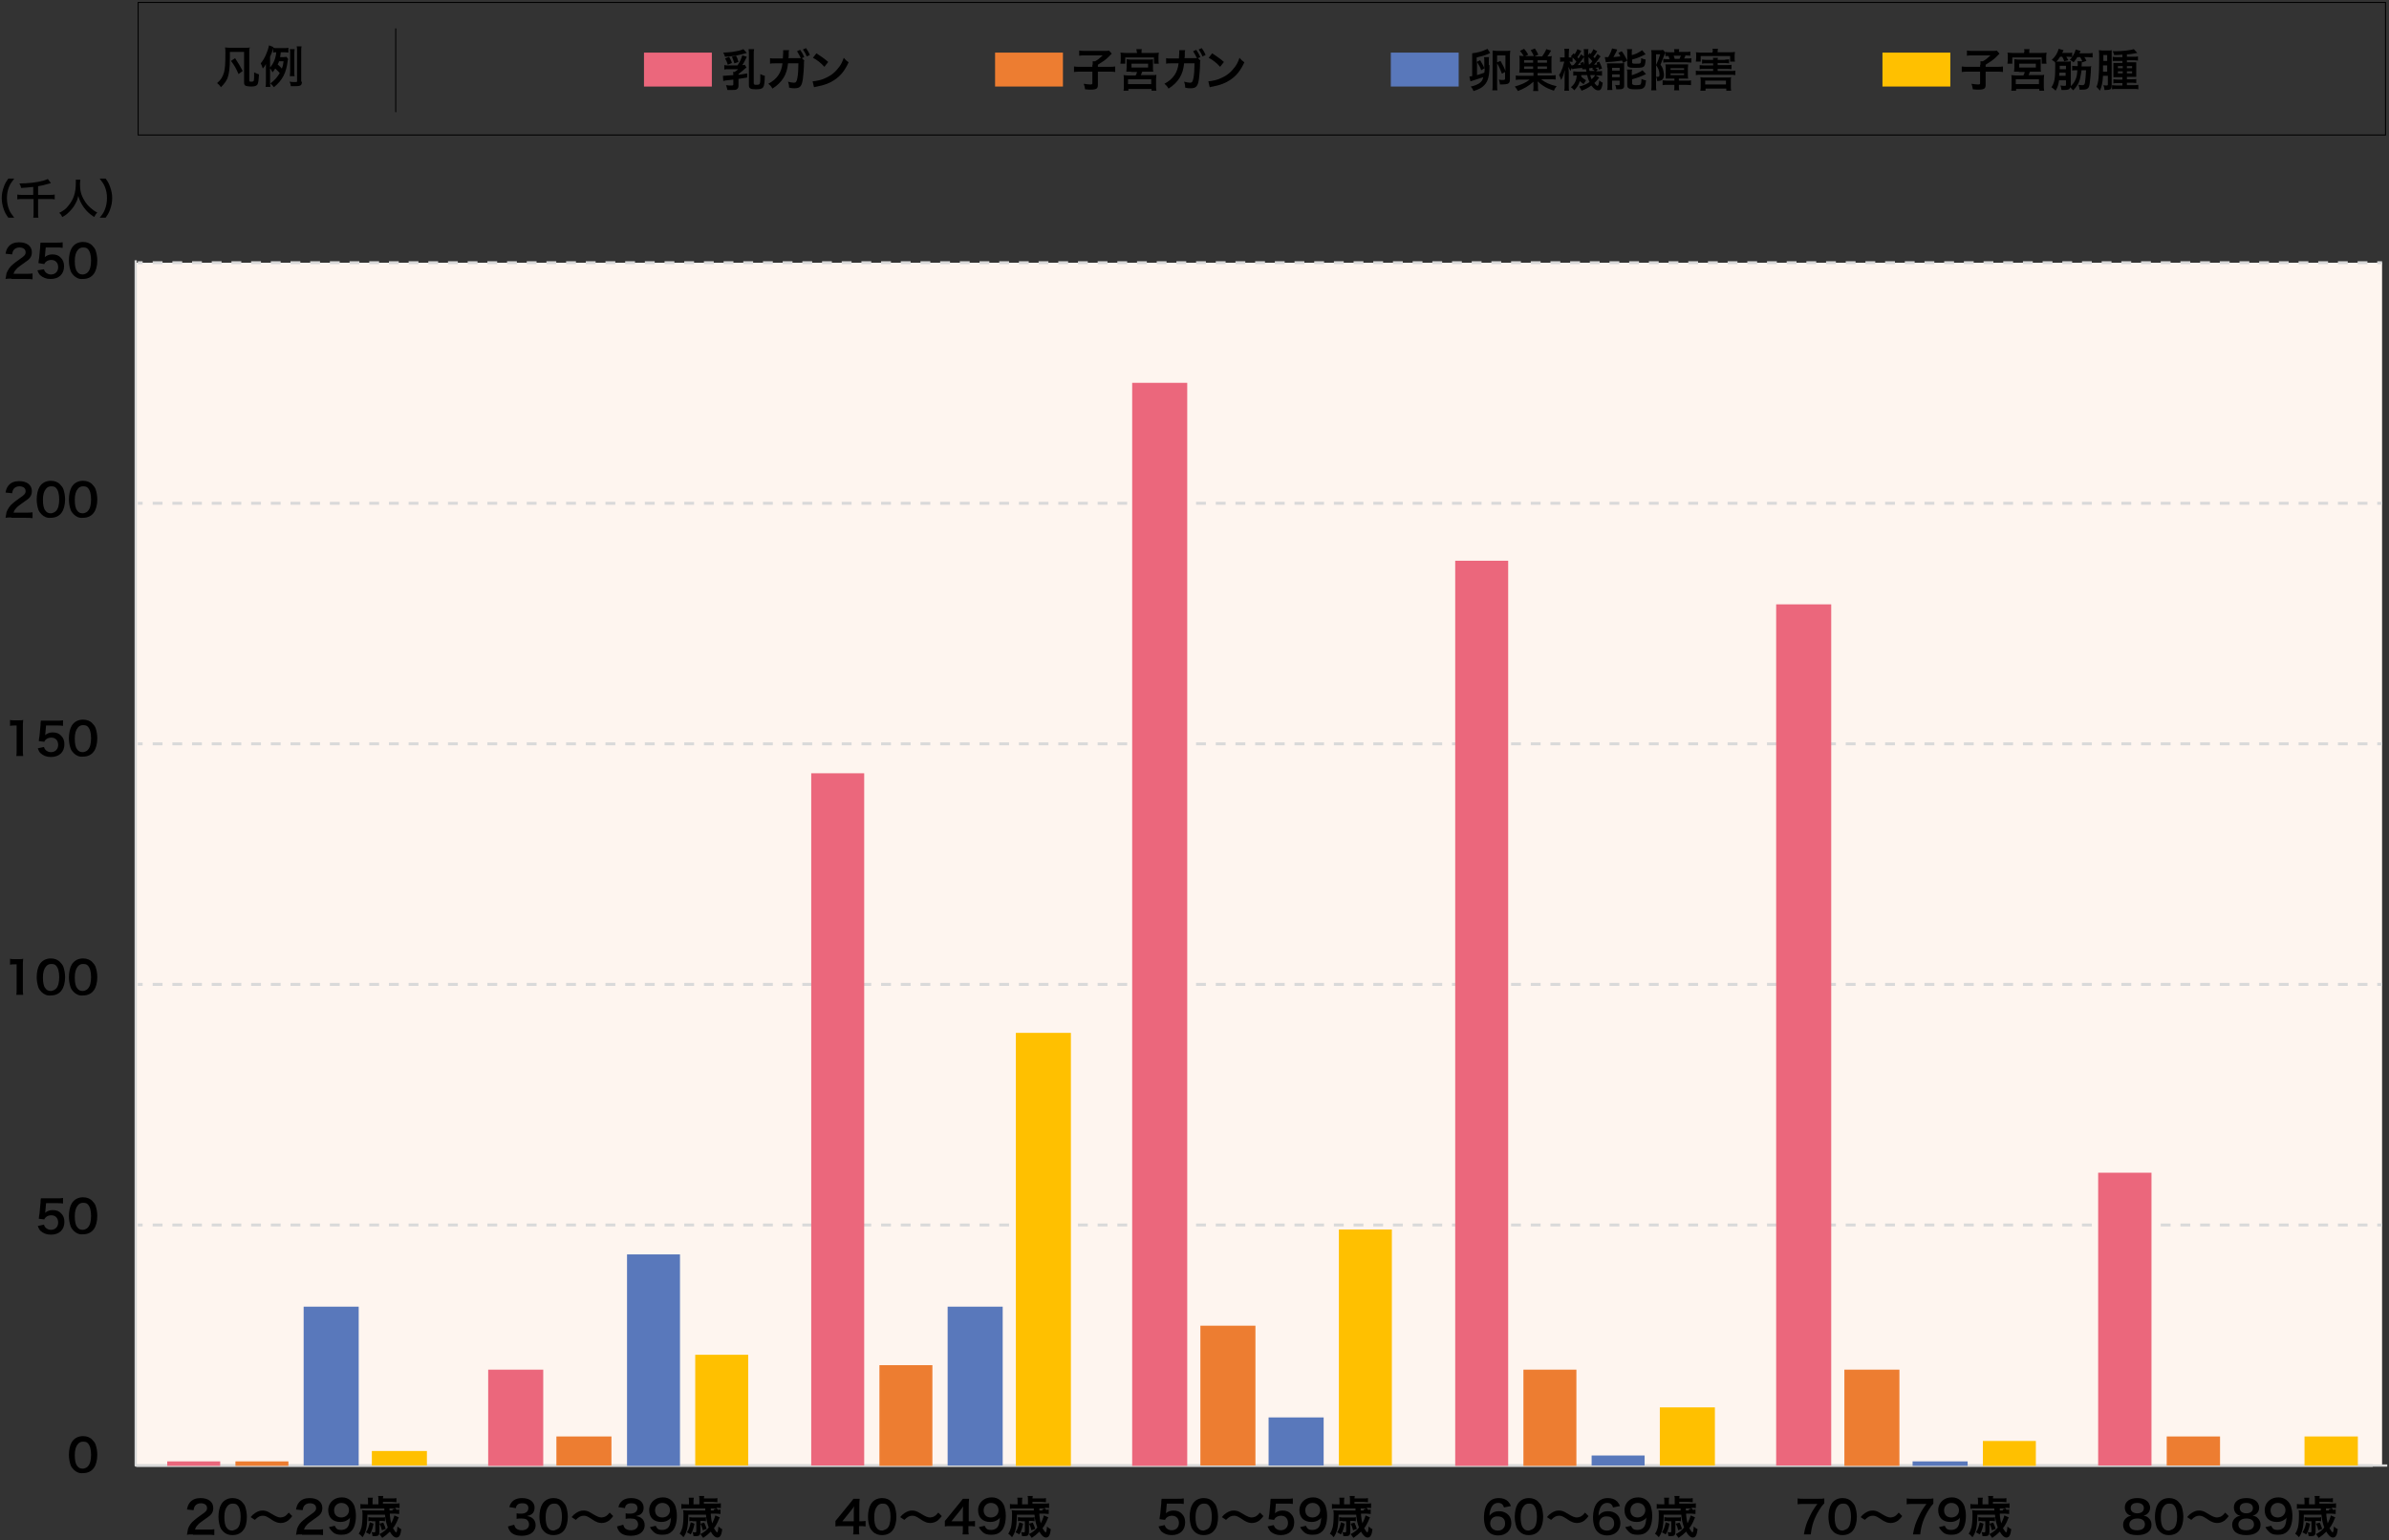 <?xml version="1.0" encoding="utf-8"?>
<!-- Generator: Adobe Illustrator 25.4.8, SVG Export Plug-In . SVG Version: 6.00 Build 0)  -->
<svg version="1.1" id="レイヤー_1" xmlns="http://www.w3.org/2000/svg" xmlns:xlink="http://www.w3.org/1999/xlink" x="0px"
	 y="0px" width="690px" height="445px" viewBox="0 0 690 445" style="enable-background:new 0 0 690 445;" xml:space="preserve">
<rect x="0" y="0" width="690" height="445" fill="#333333" stroke="none"/>
<style type="text/css">
	.st0{fill:#FEF5EF;}
	.st1{fill:none;stroke:#D9D9D9;stroke-width:0.651;stroke-linejoin:round;stroke-miterlimit:10;}
	.st2{fill:none;stroke:#D9D9D9;stroke-width:0.85;stroke-linejoin:round;}
	.st3{fill:none;stroke:#D9D9D9;stroke-width:0.85;stroke-linejoin:round;stroke-dasharray:2.843,2.843;}
	.st4{fill:none;stroke:#D9D9D9;stroke-width:0.75;stroke-linejoin:round;stroke-miterlimit:10;}
	.st5{fill:#EB677C;}
	.st6{fill:#ED7D31;}
	.st7{fill:#5978BB;}
	.st8{fill:#FFC000;}
	.st9{fill:none;stroke:#000000;stroke-width:0.286;stroke-miterlimit:10;}
</style>
<g>
	<rect x="39.2" y="75.9" class="st0" width="648.8" height="347.4"/>
	<polyline class="st1" points="39.2,75.2 39.2,423.4 689.5,423.4 	"/>
	<g>
		<g>
			<path d="M3.3,80.5c-1,0-1.2,0-1.7,0.1c0.1-0.7,0.2-1.2,0.3-1.7c0.4-0.9,0.9-1.8,1.8-2.5c0.5-0.4,0.8-0.7,2.1-1.6
				c1.2-0.8,1.6-1.2,1.6-1.9c0-0.9-0.7-1.4-1.8-1.4c-0.8,0-1.3,0.3-1.7,0.8c-0.2,0.3-0.3,0.6-0.4,1.2l-1.9-0.2
				c0.2-1,0.4-1.5,0.9-2.1c0.7-0.8,1.7-1.2,3-1.2c2.3,0,3.7,1.1,3.7,2.9c0,0.9-0.3,1.5-0.9,2.1c-0.4,0.3-0.5,0.4-2.2,1.6
				c-0.6,0.4-1.2,0.9-1.5,1.3c-0.4,0.4-0.5,0.7-0.7,1.2h3.6c0.8,0,1.5,0,1.9-0.1v1.7c-0.6-0.1-1.1-0.1-2-0.1H3.3z"/>
			<path d="M12.7,77.8c0.1,0.4,0.2,0.5,0.4,0.8c0.4,0.4,0.9,0.7,1.6,0.7c1.3,0,2.1-0.9,2.1-2.1c0-1.3-0.8-2.1-2-2.1
				c-0.6,0-1.2,0.2-1.6,0.6c-0.2,0.2-0.3,0.3-0.4,0.6L11.1,76c0.1-0.9,0.1-1,0.2-1.4l0.3-3.2c0-0.2,0-0.7,0.1-1.3c0.4,0,0.7,0,1.4,0
				h3.2c0.9,0,1.2,0,1.8-0.1v1.6c-0.6-0.1-1.1-0.1-1.8-0.1h-3.1L13,73.8c0,0.1,0,0.3-0.1,0.5c0.6-0.5,1.3-0.8,2.2-0.8
				c1.1,0,1.9,0.3,2.5,1c0.6,0.6,0.9,1.4,0.9,2.4c0,2.3-1.5,3.7-3.9,3.7c-1.3,0-2.2-0.4-3-1.1c-0.4-0.4-0.5-0.7-0.8-1.4L12.7,77.8z"
				/>
			<path d="M21.3,79.6c-0.4-0.4-0.7-0.8-0.9-1.3c-0.3-0.9-0.5-1.9-0.5-3c0-1.4,0.3-2.8,0.8-3.6c0.7-1.2,1.9-1.8,3.3-1.8
				c1.1,0,2.1,0.4,2.7,1.1c0.4,0.4,0.7,0.8,0.9,1.3c0.3,0.9,0.5,1.9,0.5,3c0,1.6-0.4,3-1,3.8c-0.7,1-1.8,1.5-3.2,1.5
				C22.9,80.7,22,80.3,21.3,79.6z M25.4,78.6c0.6-0.6,0.9-1.8,0.9-3.3c0-1.5-0.3-2.7-0.9-3.3c-0.3-0.4-0.8-0.5-1.4-0.5
				c-0.6,0-1.1,0.2-1.5,0.7c-0.6,0.7-0.9,1.7-0.9,3.2c0,1.4,0.2,2.5,0.7,3.1c0.4,0.6,0.9,0.8,1.7,0.8C24.6,79.2,25.1,79,25.4,78.6z"
				/>
			<path d="M3.3,149.5c-1,0-1.2,0-1.7,0.1c0.1-0.7,0.2-1.2,0.3-1.7c0.4-0.9,0.9-1.8,1.8-2.5c0.5-0.4,0.8-0.7,2.1-1.6
				c1.2-0.8,1.6-1.2,1.6-1.9c0-0.9-0.7-1.4-1.8-1.4c-0.8,0-1.3,0.3-1.7,0.8c-0.2,0.3-0.3,0.6-0.4,1.2l-1.9-0.2
				c0.2-1,0.4-1.5,0.9-2.1c0.7-0.8,1.7-1.2,3-1.2c2.3,0,3.7,1.1,3.7,2.9c0,0.9-0.3,1.5-0.9,2.1c-0.4,0.3-0.5,0.4-2.2,1.6
				c-0.6,0.4-1.2,0.9-1.5,1.3c-0.4,0.4-0.5,0.7-0.7,1.2h3.6c0.8,0,1.5,0,1.9-0.1v1.7c-0.6-0.1-1.1-0.1-2-0.1H3.3z"/>
			<path d="M12,148.6c-0.4-0.4-0.7-0.8-0.9-1.3c-0.3-0.9-0.5-1.9-0.5-3c0-1.4,0.3-2.8,0.8-3.6c0.7-1.2,1.9-1.8,3.3-1.8
				c1.1,0,2.1,0.4,2.7,1.1c0.4,0.4,0.7,0.8,0.9,1.3c0.3,0.9,0.5,1.9,0.5,3c0,1.6-0.4,3-1,3.8c-0.7,1-1.8,1.5-3.2,1.5
				C13.6,149.7,12.7,149.3,12,148.6z M16.2,147.6c0.6-0.6,0.9-1.8,0.9-3.3c0-1.5-0.3-2.7-0.9-3.3c-0.3-0.4-0.8-0.5-1.4-0.5
				c-0.6,0-1.1,0.2-1.5,0.7c-0.6,0.7-0.9,1.7-0.9,3.2c0,1.4,0.2,2.5,0.7,3.1c0.4,0.6,0.9,0.8,1.7,0.8
				C15.3,148.2,15.8,148,16.2,147.6z"/>
			<path d="M21.3,148.6c-0.4-0.4-0.7-0.8-0.9-1.3c-0.3-0.9-0.5-1.9-0.5-3c0-1.4,0.3-2.8,0.8-3.6c0.7-1.2,1.9-1.8,3.3-1.8
				c1.1,0,2.1,0.4,2.7,1.1c0.4,0.4,0.7,0.8,0.9,1.3c0.3,0.9,0.5,1.9,0.5,3c0,1.6-0.4,3-1,3.8c-0.7,1-1.8,1.5-3.2,1.5
				C22.9,149.7,22,149.3,21.3,148.6z M25.4,147.6c0.6-0.6,0.9-1.8,0.9-3.3c0-1.5-0.3-2.7-0.9-3.3c-0.3-0.4-0.8-0.5-1.4-0.5
				c-0.6,0-1.1,0.2-1.5,0.7c-0.6,0.7-0.9,1.7-0.9,3.2c0,1.4,0.2,2.5,0.7,3.1c0.4,0.6,0.9,0.8,1.7,0.8
				C24.6,148.2,25.1,148,25.4,147.6z"/>
			<path d="M4.7,218.5c0.1-0.5,0.1-1,0.1-1.7v-7.2H4.2c-0.5,0-0.9,0-1.3,0.1V208c0.4,0.1,0.7,0.1,1.3,0.1h1.2c0.7,0,0.9,0,1.3-0.1
				c-0.1,0.8-0.1,1.4-0.1,2.1v6.6c0,0.7,0,1.2,0.1,1.7H4.7z"/>
			<path d="M12.7,215.8c0.1,0.4,0.2,0.5,0.4,0.8c0.4,0.4,0.9,0.7,1.6,0.7c1.3,0,2.1-0.9,2.1-2.1c0-1.3-0.8-2.1-2-2.1
				c-0.6,0-1.2,0.2-1.6,0.6c-0.2,0.2-0.3,0.3-0.4,0.6l-1.6-0.2c0.1-0.9,0.1-1,0.2-1.4l0.3-3.2c0-0.2,0-0.7,0.1-1.3
				c0.4,0,0.7,0,1.4,0h3.2c0.9,0,1.2,0,1.8-0.1v1.6c-0.6-0.1-1.1-0.1-1.8-0.1h-3.1l-0.2,2.3c0,0.1,0,0.3-0.1,0.5
				c0.6-0.5,1.3-0.8,2.2-0.8c1.1,0,1.9,0.3,2.5,1c0.6,0.6,0.9,1.4,0.9,2.4c0,2.3-1.5,3.7-3.9,3.7c-1.3,0-2.2-0.4-3-1.1
				c-0.4-0.4-0.5-0.7-0.8-1.4L12.7,215.8z"/>
			<path d="M21.3,217.6c-0.4-0.4-0.7-0.8-0.9-1.3c-0.3-0.9-0.5-1.9-0.5-3c0-1.4,0.3-2.8,0.8-3.6c0.7-1.2,1.9-1.8,3.3-1.8
				c1.1,0,2.1,0.4,2.7,1.1c0.4,0.4,0.7,0.8,0.9,1.3c0.3,0.9,0.5,1.9,0.5,3c0,1.6-0.4,3-1,3.8c-0.7,1-1.8,1.5-3.2,1.5
				C22.9,218.7,22,218.3,21.3,217.6z M25.4,216.6c0.6-0.6,0.9-1.8,0.9-3.3c0-1.5-0.3-2.7-0.9-3.3c-0.3-0.4-0.8-0.5-1.4-0.5
				c-0.6,0-1.1,0.2-1.5,0.7c-0.6,0.7-0.9,1.7-0.9,3.2c0,1.4,0.2,2.5,0.7,3.1c0.4,0.6,0.9,0.8,1.7,0.8
				C24.6,217.2,25.1,217,25.4,216.6z"/>
			<path d="M4.7,287.5c0.1-0.5,0.1-1,0.1-1.7v-7.2H4.2c-0.5,0-0.9,0-1.3,0.1V277c0.4,0.1,0.7,0.1,1.3,0.1h1.2c0.7,0,0.9,0,1.3-0.1
				c-0.1,0.8-0.1,1.4-0.1,2.1v6.6c0,0.7,0,1.2,0.1,1.7H4.7z"/>
			<path d="M12,286.6c-0.4-0.4-0.7-0.8-0.9-1.3c-0.3-0.9-0.5-1.9-0.5-3c0-1.4,0.3-2.8,0.8-3.6c0.7-1.2,1.9-1.8,3.3-1.8
				c1.1,0,2.1,0.4,2.7,1.1c0.4,0.4,0.7,0.8,0.9,1.3c0.3,0.9,0.5,1.9,0.5,3c0,1.6-0.4,3-1,3.8c-0.7,1-1.8,1.5-3.2,1.5
				C13.6,287.7,12.7,287.3,12,286.6z M16.2,285.6c0.6-0.6,0.9-1.8,0.9-3.3c0-1.5-0.3-2.7-0.9-3.3c-0.3-0.4-0.8-0.5-1.4-0.5
				c-0.6,0-1.1,0.2-1.5,0.7c-0.6,0.7-0.9,1.7-0.9,3.2c0,1.4,0.2,2.5,0.7,3.1c0.4,0.6,0.9,0.8,1.7,0.8
				C15.3,286.2,15.8,286,16.2,285.6z"/>
			<path d="M21.3,286.6c-0.4-0.4-0.7-0.8-0.9-1.3c-0.3-0.9-0.5-1.9-0.5-3c0-1.4,0.3-2.8,0.8-3.6c0.7-1.2,1.9-1.8,3.3-1.8
				c1.1,0,2.1,0.4,2.7,1.1c0.4,0.4,0.7,0.8,0.9,1.3c0.3,0.9,0.5,1.9,0.5,3c0,1.6-0.4,3-1,3.8c-0.7,1-1.8,1.5-3.2,1.5
				C22.9,287.7,22,287.3,21.3,286.6z M25.4,285.6c0.6-0.6,0.9-1.8,0.9-3.3c0-1.5-0.3-2.7-0.9-3.3c-0.3-0.4-0.8-0.5-1.4-0.5
				c-0.6,0-1.1,0.2-1.5,0.7c-0.6,0.7-0.9,1.7-0.9,3.2c0,1.4,0.2,2.5,0.7,3.1c0.4,0.6,0.9,0.8,1.7,0.8
				C24.6,286.2,25.1,286,25.4,285.6z"/>
			<path d="M12.7,353.8c0.1,0.4,0.2,0.5,0.4,0.8c0.4,0.4,0.9,0.7,1.6,0.7c1.3,0,2.1-0.9,2.1-2.1c0-1.3-0.8-2.1-2-2.1
				c-0.6,0-1.2,0.2-1.6,0.6c-0.2,0.2-0.3,0.3-0.4,0.6l-1.6-0.2c0.1-0.9,0.1-1,0.2-1.4l0.3-3.2c0-0.2,0-0.7,0.1-1.3
				c0.4,0,0.7,0,1.4,0h3.2c0.9,0,1.2,0,1.8-0.1v1.6c-0.6-0.1-1.1-0.1-1.8-0.1h-3.1l-0.2,2.3c0,0.1,0,0.3-0.1,0.5
				c0.6-0.5,1.3-0.8,2.2-0.8c1.1,0,1.9,0.3,2.5,1c0.6,0.6,0.9,1.4,0.9,2.4c0,2.3-1.5,3.7-3.9,3.7c-1.3,0-2.2-0.4-3-1.1
				c-0.4-0.4-0.5-0.7-0.8-1.4L12.7,353.8z"/>
			<path d="M21.3,355.6c-0.4-0.4-0.7-0.8-0.9-1.3c-0.3-0.9-0.5-1.9-0.5-3c0-1.4,0.3-2.8,0.8-3.6c0.7-1.2,1.9-1.8,3.3-1.8
				c1.1,0,2.1,0.4,2.7,1.1c0.4,0.4,0.7,0.8,0.9,1.3c0.3,0.9,0.5,1.9,0.5,3c0,1.6-0.4,3-1,3.8c-0.7,1-1.8,1.5-3.2,1.5
				C22.9,356.7,22,356.3,21.3,355.6z M25.4,354.6c0.6-0.6,0.9-1.8,0.9-3.3c0-1.5-0.3-2.7-0.9-3.3c-0.3-0.4-0.8-0.5-1.4-0.5
				c-0.6,0-1.1,0.2-1.5,0.7c-0.6,0.7-0.9,1.7-0.9,3.2c0,1.4,0.2,2.5,0.7,3.1c0.4,0.6,0.9,0.8,1.7,0.8
				C24.6,355.2,25.1,355,25.4,354.6z"/>
			<path d="M21.3,424.6c-0.4-0.4-0.7-0.8-0.9-1.3c-0.3-0.9-0.5-1.9-0.5-3c0-1.4,0.3-2.8,0.8-3.6c0.7-1.2,1.9-1.8,3.3-1.8
				c1.1,0,2.1,0.4,2.7,1.1c0.4,0.4,0.7,0.8,0.9,1.3c0.3,0.9,0.5,1.9,0.5,3c0,1.6-0.4,3-1,3.8c-0.7,1-1.8,1.5-3.2,1.5
				C22.9,425.7,22,425.3,21.3,424.6z M25.4,423.6c0.6-0.6,0.9-1.8,0.9-3.3c0-1.5-0.3-2.7-0.9-3.3c-0.3-0.4-0.8-0.5-1.4-0.5
				c-0.6,0-1.1,0.2-1.5,0.7c-0.6,0.7-0.9,1.7-0.9,3.2c0,1.4,0.2,2.5,0.7,3.1c0.4,0.6,0.9,0.8,1.7,0.8
				C24.6,424.2,25.1,424,25.4,423.6z"/>
		</g>
	</g>
	<g>
		<g>
			<line class="st2" x1="39.8" y1="75.9" x2="41.2" y2="75.9"/>
			<line class="st3" x1="44.1" y1="75.9" x2="685.1" y2="75.9"/>
			<line class="st2" x1="686.6" y1="75.9" x2="688" y2="75.9"/>
		</g>
	</g>
	<g>
		<g>
			<line class="st2" x1="39.8" y1="145.4" x2="41.2" y2="145.4"/>
			<line class="st3" x1="44.1" y1="145.4" x2="685.1" y2="145.4"/>
			<line class="st2" x1="686.6" y1="145.4" x2="688" y2="145.4"/>
		</g>
	</g>
	<g>
		<g>
			<line class="st2" x1="39.8" y1="214.9" x2="41.2" y2="214.9"/>
			<line class="st3" x1="44.1" y1="214.9" x2="685.1" y2="214.9"/>
			<line class="st2" x1="686.6" y1="214.9" x2="688" y2="214.9"/>
		</g>
	</g>
	<g>
		<g>
			<line class="st2" x1="39.8" y1="284.4" x2="41.2" y2="284.4"/>
			<line class="st3" x1="44.1" y1="284.4" x2="685.1" y2="284.4"/>
			<line class="st2" x1="686.6" y1="284.4" x2="688" y2="284.4"/>
		</g>
	</g>
	<g>
		<g>
			<line class="st2" x1="39.8" y1="353.9" x2="41.2" y2="353.9"/>
			<line class="st3" x1="44.1" y1="353.9" x2="685.1" y2="353.9"/>
			<line class="st2" x1="686.6" y1="353.9" x2="688" y2="353.9"/>
		</g>
	</g>
	<g>
		<g>
			<path d="M2.4,62.9c-0.7-1-1-1.5-1.3-2.4c-0.4-1.1-0.6-2.2-0.6-3.3c0-1.1,0.2-2.1,0.6-3.2c0.3-0.9,0.6-1.4,1.3-2.4h1.7
				c-0.8,1.1-1.2,1.6-1.5,2.4c-0.4,1-0.6,2-0.6,3.2c0,1.2,0.2,2.3,0.6,3.3c0.3,0.8,0.7,1.3,1.5,2.4H2.4z"/>
			<path d="M9.6,54c-1.7,0.2-2.1,0.2-3.5,0.3C6,53.8,5.9,53.5,5.6,53c2.6,0,5.1-0.3,6.9-0.8c0.6-0.2,1-0.3,1.3-0.5l0.9,1.2
				C14.4,53,14.4,53,14,53.1c-1.3,0.4-1.9,0.5-3,0.7v2.5h3.4c0.6,0,1,0,1.4-0.1v1.4c-0.4-0.1-0.8-0.1-1.4-0.1h-3.4v3.9
				c0,0.7,0,1.1,0.1,1.5H9.6c0.1-0.4,0.1-0.8,0.1-1.5v-3.9H6.4c-0.6,0-0.9,0-1.4,0.1v-1.4c0.4,0.1,0.8,0.1,1.4,0.1h3.2V54z"/>
			<path d="M23.2,51.9c0,0.2-0.1,0.8-0.1,1.2c0,1.9,0.3,3.2,1.2,4.7c0.5,0.9,1,1.5,1.9,2.3c0.7,0.6,1.1,0.9,1.9,1.3
				c-0.5,0.5-0.6,0.8-0.9,1.3c-1.5-1-2.2-1.7-3-2.8c-0.7-1-1.2-1.9-1.6-3.3c-0.2,1-0.4,1.5-0.9,2.4c-0.5,0.9-1,1.5-1.8,2.3
				c-0.6,0.6-1,0.9-1.9,1.4c-0.3-0.6-0.5-0.9-0.9-1.2c1.2-0.6,1.9-1.1,2.6-2c1.5-1.8,2.2-3.7,2.2-6.6c0-0.5,0-0.7,0-1H23.2z"/>
			<path d="M28.8,62.9c0.9-1.1,1.2-1.6,1.5-2.4c0.4-1,0.6-2.1,0.6-3.3c0-1.2-0.2-2.2-0.6-3.2c-0.3-0.8-0.7-1.3-1.5-2.4h1.7
				c0.7,0.9,1,1.5,1.3,2.4c0.4,1.1,0.6,2.1,0.6,3.2c0,1.2-0.2,2.2-0.6,3.3c-0.3,0.9-0.6,1.4-1.3,2.4H28.8z"/>
		</g>
	</g>
	<line class="st4" x1="39.4" y1="423.4" x2="685.3" y2="423.4"/>
	<g>
		<path d="M55.7,443.3c-1,0-1.2,0-1.7,0.1c0.1-0.7,0.2-1.2,0.3-1.7c0.3-0.9,0.9-1.8,1.8-2.5c0.5-0.4,0.8-0.7,2.1-1.6
			c1.2-0.8,1.6-1.2,1.6-1.9c0-0.9-0.7-1.4-1.8-1.4c-0.8,0-1.3,0.3-1.7,0.8c-0.2,0.3-0.3,0.6-0.4,1.2l-1.9-0.2c0.2-1,0.4-1.5,0.9-2.1
			c0.7-0.8,1.7-1.2,3-1.2c2.3,0,3.7,1.1,3.7,2.9c0,0.9-0.3,1.5-0.9,2.1c-0.4,0.3-0.5,0.4-2.2,1.6c-0.6,0.4-1.2,0.9-1.5,1.3
			c-0.4,0.4-0.5,0.7-0.7,1.2H60c0.8,0,1.5,0,1.9-0.1v1.7c-0.6-0.1-1.1-0.1-2-0.1H55.7z"/>
		<path d="M64.5,442.5c-0.4-0.4-0.7-0.8-0.9-1.3c-0.3-0.9-0.5-1.9-0.5-3c0-1.4,0.3-2.8,0.8-3.6c0.7-1.2,1.9-1.8,3.3-1.8
			c1.1,0,2.1,0.4,2.7,1.1c0.4,0.4,0.7,0.8,0.9,1.3c0.3,0.9,0.5,2,0.5,3c0,1.6-0.3,3-1,3.8c-0.7,1-1.8,1.5-3.2,1.5
			C66.1,443.5,65.2,443.2,64.5,442.5z M68.6,441.5c0.6-0.6,0.9-1.8,0.9-3.3c0-1.5-0.3-2.7-0.9-3.3c-0.3-0.4-0.8-0.5-1.4-0.5
			c-0.6,0-1.1,0.2-1.5,0.7c-0.6,0.7-0.9,1.7-0.9,3.2c0,1.4,0.2,2.5,0.7,3.1c0.4,0.6,0.9,0.8,1.7,0.8C67.8,442,68.3,441.8,68.6,441.5
			z"/>
		<path d="M72.4,438.3c0.5-0.6,0.7-0.8,1.3-1.2c0.8-0.5,1.4-0.7,2.1-0.7c0.6,0,1.1,0.1,1.7,0.4c0.3,0.2,0.3,0.2,1.2,0.7
			c1,0.6,1.7,0.9,2.3,0.9c0.3,0,0.7-0.1,1-0.2c0.6-0.3,0.9-0.6,1.4-1.2l1,1c-0.5,0.7-0.8,0.9-1.2,1.3c-0.7,0.5-1.4,0.7-2.2,0.7
			c-0.4,0-0.8-0.1-1.1-0.2c-0.5-0.2-0.8-0.3-1.8-1c-1.1-0.7-1.5-0.9-2.2-0.9c-0.8,0-1.4,0.3-2.3,1.2L72.4,438.3z"/>
		<path d="M87.2,443.3c-1,0-1.2,0-1.7,0.1c0.1-0.7,0.2-1.2,0.3-1.7c0.3-0.9,0.9-1.8,1.8-2.5c0.5-0.4,0.8-0.7,2.1-1.6
			c1.2-0.8,1.6-1.2,1.6-1.9c0-0.9-0.7-1.4-1.8-1.4c-0.8,0-1.3,0.3-1.7,0.8c-0.2,0.3-0.3,0.6-0.4,1.2l-1.9-0.2c0.2-1,0.4-1.5,0.9-2.1
			c0.7-0.8,1.7-1.2,3-1.2c2.3,0,3.7,1.1,3.7,2.9c0,0.9-0.3,1.5-0.9,2.1c-0.4,0.3-0.5,0.4-2.2,1.6c-0.6,0.4-1.2,0.9-1.5,1.3
			c-0.4,0.4-0.5,0.7-0.7,1.2h3.6c0.8,0,1.5,0,1.9-0.1v1.7c-0.6-0.1-1.1-0.1-2-0.1H87.2z"/>
		<path d="M96.7,440.8c0.2,0.4,0.2,0.5,0.4,0.7c0.3,0.4,0.8,0.5,1.5,0.5c0.6,0,1.1-0.2,1.5-0.5c0.7-0.6,0.9-1.6,1-3.1
			c-0.2,0.4-0.4,0.5-0.7,0.7c-0.6,0.4-1.2,0.6-2.1,0.6c-2.2,0-3.5-1.3-3.5-3.4c0-1.3,0.6-2.4,1.7-3.1c0.6-0.4,1.4-0.6,2.3-0.6
			c1.7,0,3,1,3.6,2.6c0.2,0.7,0.4,1.6,0.4,2.7c0,2-0.5,3.7-1.4,4.5c-0.7,0.7-1.5,1-2.8,1c-1.1,0-1.9-0.2-2.5-0.8
			c-0.4-0.4-0.7-0.7-1.1-1.4L96.7,440.8z M100.8,436.3c0-1.2-0.9-2.1-2.2-2.1c-1.2,0-2.1,0.9-2.1,2.1c0,1.3,0.8,2.1,2.1,2.1
			C99.8,438.4,100.8,437.5,100.8,436.3z"/>
		<path d="M112.6,437.7c0.1,1.1,0.2,1.7,0.4,2.4c0.4-0.8,0.7-1.5,0.9-2.3l1.3,0.6c-0.1,0.1-0.1,0.1-0.6,1.3
			c-0.3,0.6-0.6,1.2-1.1,1.8c0.4,0.7,0.8,1.2,0.9,1.2c0.2,0,0.3-0.4,0.4-1.7c0.4,0.4,0.7,0.6,1.1,0.8c-0.2,1.7-0.6,2.4-1.4,2.4
			c-0.6,0-1.3-0.6-1.9-1.7c-0.7,0.7-1.3,1.2-2.2,1.8c-0.3-0.4-0.5-0.7-0.8-1.1c1-0.5,1.8-1.1,2.4-1.9c-0.4-1.1-0.7-2.2-0.8-3.7h-5.1
			l0,0.8c-0.1,2.8-0.4,4.3-1.4,5.7c-0.3-0.4-0.6-0.7-1.1-1c0.4-0.6,0.6-1.1,0.8-1.8c0.2-0.9,0.3-2.1,0.3-3.7c0-0.6,0-0.8-0.1-1.3
			c0.4,0,0.7,0.1,1.2,0.1h5.2l0-0.6h-5.6c-0.6,0-0.9,0-1.3,0.1v-1.4c0.4,0.1,0.7,0.1,1.4,0.1h0.8v-0.9c0-0.4,0-0.7-0.1-1h1.5
			c-0.1,0.3-0.1,0.6-0.1,1v0.9h1.7v-1.4c0-0.4,0-0.7-0.1-1h1.5c0,0.2-0.1,0.4-0.1,0.7h2.7c0.6,0,0.8,0,1.2-0.1v1.2
			c-0.4,0-0.7-0.1-1.2-0.1h-2.7v0.5h3.5c0.6,0,0.9,0,1.3-0.1v1.4c-0.4-0.1-0.7-0.1-1.3-0.1c0.2,0.2,0.3,0.4,0.4,0.6
			c0.4,0,0.5,0,0.8-0.1v1.3c-0.4,0-0.7-0.1-1.2-0.1H112.6z M107.9,440.2c-0.3,1.4-0.5,2.1-1.1,3.1c-0.4-0.2-0.6-0.4-1.1-0.6
			c0.6-0.9,0.8-1.6,1.1-2.9L107.9,440.2z M107.3,439.4c-0.4,0-0.6,0-0.9,0.1v-1.2c0.2,0,0.5,0.1,0.9,0.1h3.1c0.4,0,0.5,0,0.8-0.1
			v1.2c-0.2,0-0.4-0.1-0.8-0.1h-0.8v3.1c0,1-0.3,1.3-1.3,1.3c-0.2,0-0.3,0-0.7,0c-0.1-0.5-0.1-0.8-0.3-1.2c0.3,0.1,0.6,0.1,0.8,0.1
			c0.2,0,0.3-0.1,0.3-0.3v-2.9H107.3z M110.7,439.9c0.4,0.8,0.5,1.2,0.7,1.8l-1.1,0.4c-0.2-0.9-0.3-1.1-0.7-1.9L110.7,439.9z
			 M113.5,436.5c-0.1-0.2-0.1-0.2-0.2-0.4l0.9-0.3h-1.7l0,0.6H113.5z"/>
	</g>
	<g>
		<path d="M148.5,440.5c0.2,0.6,0.3,0.8,0.6,1.1c0.4,0.3,0.9,0.5,1.6,0.5c1.3,0,2.1-0.7,2.1-1.7c0-0.6-0.3-1.1-0.7-1.4
			c-0.3-0.2-0.9-0.3-1.5-0.3s-0.9,0-1.4,0.1v-1.6c0.4,0.1,0.7,0.1,1.3,0.1c1.3,0,2.1-0.6,2.1-1.6c0-0.9-0.6-1.4-1.7-1.4
			c-0.6,0-1.1,0.1-1.4,0.4c-0.3,0.2-0.4,0.5-0.5,1l-1.9-0.3c0.3-1,0.6-1.4,1.2-1.9c0.7-0.5,1.5-0.7,2.5-0.7c2.2,0,3.6,1.1,3.6,2.8
			c0,0.8-0.3,1.5-0.9,1.9c-0.3,0.2-0.6,0.3-1.3,0.5c0.9,0.1,1.4,0.4,1.9,0.9c0.4,0.5,0.6,1,0.6,1.8c0,0.7-0.3,1.4-0.8,1.9
			c-0.7,0.7-1.8,1.1-3.2,1.1c-1.5,0-2.6-0.4-3.3-1.2c-0.3-0.4-0.5-0.7-0.7-1.5L148.5,440.5z"/>
		<path d="M157.2,442.5c-0.4-0.4-0.7-0.8-0.9-1.3c-0.3-0.9-0.5-1.9-0.5-3c0-1.4,0.3-2.8,0.8-3.6c0.7-1.2,1.9-1.8,3.3-1.8
			c1.1,0,2.1,0.4,2.7,1.1c0.4,0.4,0.7,0.8,0.9,1.3c0.3,0.9,0.5,2,0.5,3c0,1.6-0.4,3-1,3.8c-0.7,1-1.8,1.5-3.2,1.5
			C158.8,443.5,157.9,443.2,157.2,442.5z M161.4,441.5c0.6-0.6,0.9-1.8,0.9-3.3c0-1.5-0.3-2.7-0.9-3.3c-0.3-0.4-0.8-0.5-1.4-0.5
			c-0.6,0-1.1,0.2-1.5,0.7c-0.6,0.7-0.9,1.7-0.9,3.2c0,1.4,0.2,2.5,0.7,3.1c0.4,0.6,0.9,0.8,1.7,0.8
			C160.5,442,161,441.8,161.4,441.5z"/>
		<path d="M165.1,438.3c0.5-0.6,0.7-0.8,1.3-1.2c0.8-0.5,1.4-0.7,2.1-0.7c0.6,0,1.1,0.1,1.7,0.4c0.3,0.2,0.3,0.2,1.2,0.7
			c1,0.6,1.7,0.9,2.3,0.9c0.3,0,0.7-0.1,1-0.2c0.6-0.3,0.9-0.6,1.4-1.2l1,1c-0.5,0.7-0.8,0.9-1.2,1.3c-0.7,0.5-1.4,0.7-2.2,0.7
			c-0.4,0-0.8-0.1-1.1-0.2c-0.5-0.2-0.8-0.3-1.8-1c-1.1-0.7-1.5-0.9-2.2-0.9c-0.8,0-1.4,0.3-2.3,1.2L165.1,438.3z"/>
		<path d="M180,440.5c0.2,0.6,0.3,0.8,0.6,1.1c0.4,0.3,0.9,0.5,1.6,0.5c1.3,0,2.1-0.7,2.1-1.7c0-0.6-0.3-1.1-0.7-1.4
			c-0.3-0.2-0.9-0.3-1.5-0.3s-0.9,0-1.4,0.1v-1.6c0.4,0.1,0.7,0.1,1.3,0.1c1.3,0,2.1-0.6,2.1-1.6c0-0.9-0.6-1.4-1.7-1.4
			c-0.6,0-1.1,0.1-1.4,0.4c-0.3,0.2-0.4,0.5-0.5,1l-1.9-0.3c0.3-1,0.6-1.4,1.2-1.9c0.7-0.5,1.5-0.7,2.5-0.7c2.2,0,3.6,1.1,3.6,2.8
			c0,0.8-0.3,1.5-0.9,1.9c-0.3,0.2-0.6,0.3-1.3,0.5c0.9,0.1,1.4,0.4,1.9,0.9c0.4,0.5,0.6,1,0.6,1.8c0,0.7-0.3,1.4-0.8,1.9
			c-0.7,0.7-1.8,1.1-3.2,1.1c-1.5,0-2.6-0.4-3.3-1.2c-0.3-0.4-0.5-0.7-0.7-1.5L180,440.5z"/>
		<path d="M189.4,440.8c0.2,0.4,0.2,0.5,0.4,0.7c0.3,0.4,0.8,0.5,1.5,0.5c0.6,0,1.1-0.2,1.5-0.5c0.7-0.6,0.9-1.6,1-3.1
			c-0.2,0.4-0.4,0.5-0.7,0.7c-0.6,0.4-1.2,0.6-2.1,0.6c-2.2,0-3.5-1.3-3.5-3.4c0-1.3,0.6-2.4,1.7-3.1c0.6-0.4,1.4-0.6,2.3-0.6
			c1.7,0,3,1,3.6,2.6c0.2,0.7,0.4,1.6,0.4,2.7c0,2-0.5,3.7-1.4,4.5c-0.7,0.7-1.5,1-2.8,1c-1.1,0-1.9-0.2-2.5-0.8
			c-0.4-0.4-0.7-0.7-1.1-1.4L189.4,440.8z M193.5,436.3c0-1.2-0.9-2.1-2.2-2.1c-1.2,0-2.1,0.9-2.1,2.1c0,1.3,0.8,2.1,2.1,2.1
			C192.6,438.4,193.5,437.5,193.5,436.3z"/>
		<path d="M205.3,437.7c0.1,1.1,0.2,1.7,0.4,2.4c0.4-0.8,0.7-1.5,0.9-2.3l1.3,0.6c-0.1,0.1-0.1,0.1-0.6,1.3
			c-0.3,0.6-0.6,1.2-1.1,1.8c0.4,0.7,0.8,1.2,0.9,1.2c0.2,0,0.3-0.4,0.4-1.7c0.4,0.4,0.7,0.6,1.1,0.8c-0.2,1.7-0.6,2.4-1.4,2.4
			c-0.6,0-1.3-0.6-1.9-1.7c-0.7,0.7-1.3,1.2-2.2,1.8c-0.3-0.4-0.5-0.7-0.8-1.1c1-0.5,1.8-1.1,2.4-1.9c-0.4-1.1-0.7-2.2-0.8-3.7h-5.1
			l0,0.8c-0.1,2.8-0.4,4.3-1.4,5.7c-0.4-0.4-0.6-0.7-1.1-1c0.4-0.6,0.6-1.1,0.8-1.8c0.2-0.9,0.3-2.1,0.3-3.7c0-0.6,0-0.8-0.1-1.3
			c0.4,0,0.7,0.1,1.2,0.1h5.2l0-0.6h-5.6c-0.6,0-0.9,0-1.3,0.1v-1.4c0.4,0.1,0.7,0.1,1.4,0.1h0.8v-0.9c0-0.4,0-0.7-0.1-1h1.5
			c-0.1,0.3-0.1,0.6-0.1,1v0.9h1.7v-1.4c0-0.4,0-0.7-0.1-1h1.5c0,0.2-0.1,0.4-0.1,0.7h2.7c0.6,0,0.8,0,1.2-0.1v1.2
			c-0.4,0-0.7-0.1-1.2-0.1h-2.7v0.5h3.6c0.6,0,0.9,0,1.3-0.1v1.4c-0.4-0.1-0.7-0.1-1.3-0.1c0.2,0.2,0.3,0.4,0.4,0.6
			c0.4,0,0.5,0,0.8-0.1v1.3c-0.3,0-0.7-0.1-1.2-0.1H205.3z M200.6,440.2c-0.3,1.4-0.5,2.1-1.1,3.1c-0.4-0.2-0.6-0.4-1.1-0.6
			c0.6-0.9,0.8-1.6,1.1-2.9L200.6,440.2z M200,439.4c-0.4,0-0.6,0-0.9,0.1v-1.2c0.2,0,0.5,0.1,0.9,0.1h3.1c0.4,0,0.5,0,0.8-0.1v1.2
			c-0.2,0-0.4-0.1-0.8-0.1h-0.8v3.1c0,1-0.3,1.3-1.3,1.3c-0.2,0-0.3,0-0.7,0c-0.1-0.5-0.1-0.8-0.3-1.2c0.3,0.1,0.6,0.1,0.8,0.1
			c0.2,0,0.3-0.1,0.3-0.3v-2.9H200z M203.4,439.9c0.4,0.8,0.5,1.2,0.7,1.8l-1.1,0.4c-0.2-0.9-0.3-1.1-0.7-1.9L203.4,439.9z
			 M206.3,436.5c-0.1-0.2-0.1-0.2-0.2-0.4l0.9-0.3h-1.7l0,0.6H206.3z"/>
	</g>
	<g>
		<path d="M249.9,441c-0.5-0.1-0.8-0.1-1.3-0.1h-0.5v0.9c0,0.7,0,1,0.1,1.5h-1.8c0.1-0.5,0.1-0.9,0.1-1.5v-0.9h-3.6
			c-0.8,0-1.2,0-1.6,0.1v-1.6c0.4-0.5,0.6-0.7,1-1.2l3.1-3.8c0.6-0.7,0.8-1,1.1-1.4h1.8c-0.1,0.8-0.1,1.2-0.1,2.2v4.3h0.5
			c0.5,0,0.8,0,1.3-0.1V441z M246.6,436.8c0-0.6,0-1,0.1-1.6c-0.3,0.4-0.4,0.6-0.9,1.2l-2.5,3.1h3.3V436.8z"/>
		<path d="M252.1,442.5c-0.4-0.4-0.7-0.8-0.9-1.3c-0.3-0.9-0.5-1.9-0.5-3c0-1.4,0.3-2.8,0.8-3.6c0.7-1.2,1.9-1.8,3.3-1.8
			c1.1,0,2.1,0.4,2.7,1.1c0.4,0.4,0.7,0.8,0.9,1.3c0.3,0.9,0.5,2,0.5,3c0,1.6-0.4,3-1,3.8c-0.7,1-1.8,1.5-3.2,1.5
			C253.8,443.5,252.8,443.2,252.1,442.5z M256.3,441.5c0.6-0.6,0.9-1.8,0.9-3.3c0-1.5-0.3-2.7-0.9-3.3c-0.3-0.4-0.8-0.5-1.4-0.5
			c-0.6,0-1.1,0.2-1.5,0.7c-0.6,0.7-0.9,1.7-0.9,3.2c0,1.4,0.2,2.5,0.7,3.1c0.4,0.6,0.9,0.8,1.7,0.8
			C255.5,442,256,441.8,256.3,441.5z"/>
		<path d="M260,438.3c0.5-0.6,0.7-0.8,1.3-1.2c0.8-0.5,1.4-0.7,2.1-0.7c0.6,0,1.1,0.1,1.7,0.4c0.3,0.2,0.3,0.2,1.2,0.7
			c1,0.6,1.7,0.9,2.3,0.9c0.3,0,0.7-0.1,1-0.2c0.6-0.3,0.9-0.6,1.4-1.2l1,1c-0.5,0.7-0.8,0.9-1.2,1.3c-0.7,0.5-1.4,0.7-2.2,0.7
			c-0.4,0-0.8-0.1-1.1-0.2c-0.5-0.2-0.8-0.3-1.8-1c-1.1-0.7-1.5-0.9-2.2-0.9c-0.8,0-1.4,0.3-2.3,1.2L260,438.3z"/>
		<path d="M281.5,441c-0.5-0.1-0.8-0.1-1.3-0.1h-0.5v0.9c0,0.7,0,1,0.1,1.5h-1.8c0.1-0.5,0.1-0.9,0.1-1.5v-0.9h-3.6
			c-0.8,0-1.2,0-1.6,0.1v-1.6c0.4-0.5,0.6-0.7,1-1.2l3.1-3.8c0.6-0.7,0.8-1,1.1-1.4h1.8c-0.1,0.8-0.1,1.2-0.1,2.2v4.3h0.5
			c0.5,0,0.8,0,1.3-0.1V441z M278.1,436.8c0-0.6,0-1,0.1-1.6c-0.3,0.4-0.4,0.6-0.9,1.2l-2.5,3.1h3.3V436.8z"/>
		<path d="M284.4,440.8c0.2,0.4,0.2,0.5,0.4,0.7c0.3,0.4,0.8,0.5,1.5,0.5c0.6,0,1.1-0.2,1.5-0.5c0.7-0.6,0.9-1.6,1-3.1
			c-0.2,0.4-0.4,0.5-0.7,0.7c-0.6,0.4-1.2,0.6-2.1,0.6c-2.2,0-3.5-1.3-3.5-3.4c0-1.3,0.6-2.4,1.7-3.1c0.6-0.4,1.4-0.6,2.3-0.6
			c1.7,0,3,1,3.6,2.6c0.2,0.7,0.4,1.6,0.4,2.7c0,2-0.5,3.7-1.4,4.5c-0.7,0.7-1.5,1-2.8,1c-1.1,0-1.9-0.2-2.5-0.8
			c-0.4-0.4-0.7-0.7-1.1-1.4L284.4,440.8z M288.4,436.3c0-1.2-0.9-2.1-2.2-2.1c-1.2,0-2.1,0.9-2.1,2.1c0,1.3,0.8,2.1,2.1,2.1
			C287.5,438.4,288.4,437.5,288.4,436.3z"/>
		<path d="M300.2,437.7c0.1,1.1,0.2,1.7,0.4,2.4c0.4-0.8,0.7-1.5,0.9-2.3l1.3,0.6c-0.1,0.1-0.1,0.1-0.6,1.3
			c-0.3,0.6-0.6,1.2-1.1,1.8c0.4,0.7,0.8,1.2,0.9,1.2c0.2,0,0.3-0.4,0.4-1.7c0.4,0.4,0.7,0.6,1.1,0.8c-0.2,1.7-0.6,2.4-1.4,2.4
			c-0.6,0-1.3-0.6-1.9-1.7c-0.7,0.7-1.3,1.2-2.2,1.8c-0.3-0.4-0.5-0.7-0.8-1.1c1-0.5,1.8-1.1,2.4-1.9c-0.4-1.1-0.7-2.2-0.8-3.7h-5.1
			l0,0.8c-0.1,2.8-0.4,4.3-1.4,5.7c-0.4-0.4-0.6-0.7-1.1-1c0.4-0.6,0.6-1.1,0.8-1.8c0.2-0.9,0.3-2.1,0.3-3.7c0-0.6,0-0.8-0.1-1.3
			c0.4,0,0.7,0.1,1.2,0.1h5.2l0-0.6h-5.6c-0.6,0-0.9,0-1.3,0.1v-1.4c0.4,0.1,0.7,0.1,1.4,0.1h0.8v-0.9c0-0.4,0-0.7-0.1-1h1.5
			c-0.1,0.3-0.1,0.6-0.1,1v0.9h1.7v-1.4c0-0.4,0-0.7-0.1-1h1.5c0,0.2-0.1,0.4-0.1,0.7h2.7c0.6,0,0.8,0,1.2-0.1v1.2
			c-0.4,0-0.7-0.1-1.2-0.1h-2.7v0.5h3.5c0.6,0,0.9,0,1.3-0.1v1.4c-0.4-0.1-0.7-0.1-1.3-0.1c0.2,0.2,0.3,0.4,0.4,0.6
			c0.4,0,0.5,0,0.8-0.1v1.3c-0.4,0-0.7-0.1-1.2-0.1H300.2z M295.5,440.2c-0.3,1.4-0.5,2.1-1.1,3.1c-0.4-0.2-0.6-0.4-1.1-0.6
			c0.6-0.9,0.8-1.6,1.1-2.9L295.5,440.2z M294.9,439.4c-0.4,0-0.6,0-0.9,0.1v-1.2c0.2,0,0.5,0.1,0.9,0.1h3.1c0.4,0,0.5,0,0.8-0.1
			v1.2c-0.2,0-0.4-0.1-0.8-0.1h-0.8v3.1c0,1-0.3,1.3-1.3,1.3c-0.2,0-0.3,0-0.7,0c-0.1-0.5-0.1-0.8-0.3-1.2c0.3,0.1,0.6,0.1,0.8,0.1
			c0.2,0,0.3-0.1,0.3-0.3v-2.9H294.9z M298.3,439.9c0.4,0.8,0.5,1.2,0.7,1.8l-1.1,0.4c-0.2-0.9-0.3-1.1-0.7-1.9L298.3,439.9z
			 M301.2,436.5c-0.1-0.2-0.1-0.2-0.2-0.4l0.9-0.3h-1.7l0,0.6H301.2z"/>
	</g>
	<g>
		<path d="M336.4,440.6c0.1,0.4,0.2,0.5,0.4,0.8c0.4,0.4,0.9,0.7,1.6,0.7c1.3,0,2.1-0.9,2.1-2.1c0-1.3-0.8-2.1-2-2.1
			c-0.6,0-1.2,0.2-1.6,0.6c-0.2,0.2-0.3,0.3-0.4,0.6l-1.6-0.2c0.1-0.9,0.1-1,0.2-1.4l0.3-3.2c0-0.2,0-0.7,0.1-1.3c0.4,0,0.7,0,1.4,0
			h3.2c0.9,0,1.2,0,1.8-0.1v1.6c-0.6-0.1-1.1-0.1-1.8-0.1h-3.1l-0.2,2.3c0,0.1,0,0.3-0.1,0.5c0.6-0.5,1.3-0.8,2.2-0.8
			c1.1,0,1.9,0.3,2.5,1c0.6,0.6,0.9,1.4,0.9,2.4c0,2.3-1.5,3.7-3.9,3.7c-1.3,0-2.2-0.4-3-1.1c-0.3-0.4-0.5-0.7-0.8-1.4L336.4,440.6z
			"/>
		<path d="M345,442.5c-0.4-0.4-0.7-0.8-0.9-1.3c-0.3-0.9-0.5-1.9-0.5-3c0-1.4,0.3-2.8,0.8-3.6c0.7-1.2,1.9-1.8,3.3-1.8
			c1.1,0,2.1,0.4,2.7,1.1c0.4,0.4,0.7,0.8,0.9,1.3c0.3,0.9,0.5,2,0.5,3c0,1.6-0.3,3-1,3.8c-0.7,1-1.8,1.5-3.2,1.5
			C346.6,443.5,345.7,443.2,345,442.5z M349.1,441.5c0.6-0.6,0.9-1.8,0.9-3.3c0-1.5-0.3-2.7-0.9-3.3c-0.3-0.4-0.8-0.5-1.4-0.5
			c-0.6,0-1.1,0.2-1.5,0.7c-0.6,0.7-0.9,1.7-0.9,3.2c0,1.4,0.2,2.5,0.7,3.1c0.4,0.6,0.9,0.8,1.7,0.8
			C348.3,442,348.8,441.8,349.1,441.5z"/>
		<path d="M352.9,438.3c0.5-0.6,0.7-0.8,1.3-1.2c0.8-0.5,1.4-0.7,2.1-0.7c0.6,0,1.1,0.1,1.7,0.4c0.3,0.2,0.3,0.2,1.2,0.7
			c1,0.6,1.7,0.9,2.3,0.9c0.3,0,0.7-0.1,1-0.2c0.6-0.3,0.9-0.6,1.4-1.2l1,1c-0.5,0.7-0.8,0.9-1.2,1.3c-0.7,0.5-1.4,0.7-2.2,0.7
			c-0.4,0-0.8-0.1-1.1-0.2c-0.5-0.2-0.8-0.3-1.8-1c-1.1-0.7-1.5-0.9-2.2-0.9c-0.8,0-1.4,0.3-2.3,1.2L352.9,438.3z"/>
		<path d="M367.9,440.6c0.1,0.4,0.2,0.5,0.4,0.8c0.4,0.4,0.9,0.7,1.6,0.7c1.3,0,2.1-0.9,2.1-2.1c0-1.3-0.8-2.1-2-2.1
			c-0.6,0-1.2,0.2-1.6,0.6c-0.2,0.2-0.3,0.3-0.4,0.6l-1.6-0.2c0.1-0.9,0.1-1,0.2-1.4l0.3-3.2c0-0.2,0-0.7,0.1-1.3c0.4,0,0.7,0,1.4,0
			h3.2c0.9,0,1.2,0,1.8-0.1v1.6c-0.6-0.1-1.1-0.1-1.8-0.1h-3.1l-0.2,2.3c0,0.1,0,0.3-0.1,0.5c0.6-0.5,1.3-0.8,2.2-0.8
			c1.1,0,1.9,0.3,2.5,1c0.6,0.6,0.9,1.4,0.9,2.4c0,2.3-1.5,3.7-3.9,3.7c-1.3,0-2.2-0.4-3-1.1c-0.3-0.4-0.5-0.7-0.8-1.4L367.9,440.6z
			"/>
		<path d="M377.2,440.8c0.2,0.4,0.2,0.5,0.4,0.7c0.3,0.4,0.8,0.5,1.5,0.5c0.6,0,1.1-0.2,1.5-0.5c0.7-0.6,0.9-1.6,1-3.1
			c-0.2,0.4-0.4,0.5-0.7,0.7c-0.6,0.4-1.2,0.6-2.1,0.6c-2.2,0-3.5-1.3-3.5-3.4c0-1.3,0.6-2.4,1.7-3.1c0.6-0.4,1.4-0.6,2.3-0.6
			c1.7,0,3,1,3.6,2.6c0.2,0.7,0.4,1.6,0.4,2.7c0,2-0.5,3.7-1.4,4.5c-0.7,0.7-1.5,1-2.8,1c-1.1,0-1.9-0.2-2.5-0.8
			c-0.4-0.4-0.7-0.7-1.1-1.4L377.2,440.8z M381.3,436.3c0-1.2-0.9-2.1-2.2-2.1c-1.2,0-2.1,0.9-2.1,2.1c0,1.3,0.8,2.1,2.1,2.1
			C380.3,438.4,381.3,437.5,381.3,436.3z"/>
		<path d="M393.1,437.7c0.1,1.1,0.2,1.7,0.4,2.4c0.4-0.8,0.7-1.5,0.9-2.3l1.3,0.6c-0.1,0.1-0.1,0.1-0.6,1.3
			c-0.3,0.6-0.6,1.2-1.1,1.8c0.4,0.7,0.8,1.2,0.9,1.2c0.2,0,0.3-0.4,0.4-1.7c0.4,0.4,0.7,0.6,1.1,0.8c-0.2,1.7-0.6,2.4-1.4,2.4
			c-0.6,0-1.3-0.6-1.9-1.7c-0.7,0.7-1.3,1.2-2.2,1.8c-0.3-0.4-0.5-0.7-0.8-1.1c1-0.5,1.8-1.1,2.4-1.9c-0.4-1.1-0.7-2.2-0.8-3.7h-5.1
			l0,0.8c-0.1,2.8-0.4,4.3-1.4,5.7c-0.3-0.4-0.6-0.7-1.1-1c0.4-0.6,0.6-1.1,0.8-1.8c0.2-0.9,0.3-2.1,0.3-3.7c0-0.6,0-0.8-0.1-1.3
			c0.4,0,0.7,0.1,1.2,0.1h5.2l0-0.6H386c-0.6,0-0.9,0-1.3,0.1v-1.4c0.4,0.1,0.7,0.1,1.4,0.1h0.8v-0.9c0-0.4,0-0.7-0.1-1h1.5
			c-0.1,0.3-0.1,0.6-0.1,1v0.9h1.7v-1.4c0-0.4,0-0.7-0.1-1h1.5c0,0.2-0.1,0.4-0.1,0.7h2.7c0.6,0,0.8,0,1.2-0.1v1.2
			c-0.4,0-0.7-0.1-1.2-0.1h-2.7v0.5h3.5c0.6,0,0.9,0,1.3-0.1v1.4c-0.4-0.1-0.7-0.1-1.3-0.1c0.2,0.2,0.3,0.4,0.4,0.6
			c0.4,0,0.5,0,0.8-0.1v1.3c-0.4,0-0.7-0.1-1.2-0.1H393.1z M388.4,440.2c-0.3,1.4-0.5,2.1-1.1,3.1c-0.4-0.2-0.6-0.4-1.1-0.6
			c0.6-0.9,0.8-1.6,1.1-2.9L388.4,440.2z M387.7,439.4c-0.4,0-0.6,0-0.9,0.1v-1.2c0.2,0,0.5,0.1,0.9,0.1h3.1c0.4,0,0.5,0,0.8-0.1
			v1.2c-0.2,0-0.4-0.1-0.8-0.1h-0.8v3.1c0,1-0.3,1.3-1.3,1.3c-0.2,0-0.3,0-0.7,0c-0.1-0.5-0.1-0.8-0.3-1.2c0.3,0.1,0.6,0.1,0.8,0.1
			c0.2,0,0.3-0.1,0.3-0.3v-2.9H387.7z M391.2,439.9c0.4,0.8,0.5,1.2,0.7,1.8l-1.1,0.4c-0.2-0.9-0.3-1.1-0.7-1.9L391.2,439.9z
			 M394,436.5c-0.1-0.2-0.1-0.2-0.2-0.4l0.9-0.3H393l0,0.6H394z"/>
	</g>
	<g>
		<path d="M434.4,435.5c-0.3-0.9-0.8-1.3-1.7-1.3c-0.9,0-1.6,0.5-2,1.4c-0.3,0.7-0.5,1.3-0.5,2.3c0.7-0.9,1.5-1.3,2.8-1.3
			c1.3,0,2.4,0.6,3,1.5c0.3,0.5,0.5,1.2,0.5,2c0,2.1-1.6,3.5-3.8,3.5c-1,0-2-0.3-2.6-0.9c-1-0.8-1.5-2.4-1.5-4.4
			c0-1.6,0.4-3.1,1.1-4c0.8-1,1.8-1.5,3.2-1.5c1.1,0,2,0.3,2.7,1c0.3,0.4,0.5,0.6,0.8,1.3L434.4,435.5z M430.4,440.1
			c0,1.2,0.9,2.1,2.2,2.1c0.8,0,1.4-0.3,1.8-0.9c0.2-0.3,0.3-0.7,0.3-1.2c0-1.3-0.8-2-2.1-2C431.3,438,430.4,438.9,430.4,440.1z"/>
		<path d="M438.9,442.5c-0.4-0.4-0.7-0.8-0.9-1.3c-0.3-0.9-0.5-1.9-0.5-3c0-1.4,0.3-2.8,0.8-3.6c0.7-1.2,1.9-1.8,3.3-1.8
			c1.1,0,2.1,0.4,2.7,1.1c0.4,0.4,0.7,0.8,0.9,1.3c0.3,0.9,0.5,2,0.5,3c0,1.6-0.4,3-1,3.8c-0.7,1-1.8,1.5-3.2,1.5
			C440.5,443.5,439.6,443.2,438.9,442.5z M443,441.5c0.6-0.6,0.9-1.8,0.9-3.3c0-1.5-0.3-2.7-0.9-3.3c-0.3-0.4-0.8-0.5-1.4-0.5
			c-0.6,0-1.1,0.2-1.5,0.7c-0.6,0.7-0.9,1.7-0.9,3.2c0,1.4,0.2,2.5,0.7,3.1c0.4,0.6,0.9,0.8,1.7,0.8
			C442.2,442,442.7,441.8,443,441.5z"/>
		<path d="M446.8,438.3c0.5-0.6,0.7-0.8,1.3-1.2c0.8-0.5,1.4-0.7,2.1-0.7c0.6,0,1.1,0.1,1.7,0.4c0.3,0.2,0.3,0.2,1.2,0.7
			c1,0.6,1.7,0.9,2.3,0.9c0.3,0,0.7-0.1,1-0.2c0.6-0.3,0.9-0.6,1.4-1.2l1,1c-0.5,0.7-0.8,0.9-1.2,1.3c-0.7,0.5-1.4,0.7-2.2,0.7
			c-0.4,0-0.8-0.1-1.1-0.2c-0.5-0.2-0.8-0.3-1.8-1c-1.1-0.7-1.5-0.9-2.2-0.9c-0.8,0-1.4,0.3-2.3,1.2L446.8,438.3z"/>
		<path d="M465.9,435.5c-0.3-0.9-0.8-1.3-1.7-1.3c-0.9,0-1.6,0.5-2,1.4c-0.3,0.7-0.5,1.3-0.5,2.3c0.7-0.9,1.5-1.3,2.8-1.3
			c1.3,0,2.4,0.6,3,1.5c0.3,0.5,0.5,1.2,0.5,2c0,2.1-1.6,3.5-3.8,3.5c-1,0-2-0.3-2.6-0.9c-1-0.8-1.5-2.4-1.5-4.4
			c0-1.6,0.4-3.1,1.1-4c0.8-1,1.8-1.5,3.2-1.5c1.1,0,2,0.3,2.7,1c0.3,0.4,0.5,0.6,0.8,1.3L465.9,435.5z M461.9,440.1
			c0,1.2,0.9,2.1,2.2,2.1c0.8,0,1.4-0.3,1.8-0.9c0.2-0.3,0.3-0.7,0.3-1.2c0-1.3-0.8-2-2.1-2C462.8,438,461.9,438.9,461.9,440.1z"/>
		<path d="M471.1,440.8c0.2,0.4,0.2,0.5,0.4,0.7c0.3,0.4,0.8,0.5,1.5,0.5c0.6,0,1.1-0.2,1.5-0.5c0.7-0.6,0.9-1.6,1-3.1
			c-0.2,0.4-0.4,0.5-0.7,0.7c-0.6,0.4-1.2,0.6-2.1,0.6c-2.2,0-3.5-1.3-3.5-3.4c0-1.3,0.6-2.4,1.7-3.1c0.6-0.4,1.4-0.6,2.3-0.6
			c1.7,0,3,1,3.6,2.6c0.2,0.7,0.4,1.6,0.4,2.7c0,2-0.5,3.7-1.4,4.5c-0.7,0.7-1.5,1-2.8,1c-1.1,0-1.9-0.2-2.5-0.8
			c-0.4-0.4-0.7-0.7-1.1-1.4L471.1,440.8z M475.2,436.3c0-1.2-0.9-2.1-2.2-2.1c-1.2,0-2.1,0.9-2.1,2.1c0,1.3,0.8,2.1,2.1,2.1
			C474.2,438.4,475.2,437.5,475.2,436.3z"/>
		<path d="M487,437.7c0.1,1.1,0.2,1.7,0.4,2.4c0.4-0.8,0.7-1.5,0.9-2.3l1.3,0.6c-0.1,0.1-0.1,0.1-0.6,1.3c-0.3,0.6-0.6,1.2-1.1,1.8
			c0.4,0.7,0.8,1.2,0.9,1.2c0.2,0,0.3-0.4,0.4-1.7c0.4,0.4,0.7,0.6,1.1,0.8c-0.2,1.7-0.6,2.4-1.4,2.4c-0.6,0-1.3-0.6-1.9-1.7
			c-0.7,0.7-1.3,1.2-2.2,1.8c-0.3-0.4-0.5-0.7-0.8-1.1c1-0.5,1.8-1.1,2.4-1.9c-0.4-1.1-0.7-2.2-0.8-3.7h-5.1l0,0.8
			c-0.1,2.8-0.4,4.3-1.4,5.7c-0.4-0.4-0.6-0.7-1.1-1c0.4-0.6,0.6-1.1,0.8-1.8c0.2-0.9,0.3-2.1,0.3-3.7c0-0.6,0-0.8-0.1-1.3
			c0.4,0,0.7,0.1,1.2,0.1h5.2l0-0.6h-5.6c-0.6,0-0.9,0-1.3,0.1v-1.4c0.4,0.1,0.7,0.1,1.4,0.1h0.8v-0.9c0-0.4,0-0.7-0.1-1h1.5
			c-0.1,0.3-0.1,0.6-0.1,1v0.9h1.7v-1.4c0-0.4,0-0.7-0.1-1h1.5c0,0.2-0.1,0.4-0.1,0.7h2.7c0.6,0,0.8,0,1.2-0.1v1.2
			c-0.4,0-0.7-0.1-1.2-0.1h-2.7v0.5h3.5c0.6,0,0.9,0,1.3-0.1v1.4c-0.4-0.1-0.7-0.1-1.3-0.1c0.2,0.2,0.3,0.4,0.4,0.6
			c0.4,0,0.5,0,0.8-0.1v1.3c-0.4,0-0.7-0.1-1.2-0.1H487z M482.2,440.2c-0.3,1.4-0.5,2.1-1.1,3.1c-0.4-0.2-0.6-0.4-1.1-0.6
			c0.6-0.9,0.8-1.6,1.1-2.9L482.2,440.2z M481.6,439.4c-0.4,0-0.6,0-0.9,0.1v-1.2c0.2,0,0.5,0.1,0.9,0.1h3.1c0.4,0,0.5,0,0.8-0.1
			v1.2c-0.2,0-0.4-0.1-0.8-0.1h-0.8v3.1c0,1-0.3,1.3-1.3,1.3c-0.2,0-0.3,0-0.7,0c-0.1-0.5-0.1-0.8-0.3-1.2c0.3,0.1,0.6,0.1,0.8,0.1
			c0.2,0,0.3-0.1,0.3-0.3v-2.9H481.6z M485.1,439.9c0.4,0.8,0.5,1.2,0.7,1.8l-1.1,0.4c-0.2-0.9-0.3-1.1-0.7-1.9L485.1,439.9z
			 M487.9,436.5c-0.1-0.2-0.1-0.2-0.2-0.4l0.9-0.3h-1.7l0,0.6H487.9z"/>
	</g>
	<g>
		<path d="M526.8,434.4c-0.4,0.4-0.8,0.9-1.4,1.9c-1.4,2.3-2.1,4.3-2.4,7H521c0.4-2.2,0.8-3.4,1.6-5c0.6-1.3,1.1-2.2,2.3-3.8h-4
			c-0.8,0-1.2,0-1.7,0.1v-1.7c0.6,0.1,1,0.1,1.8,0.1h4.1c1,0,1.3,0,1.8-0.1V434.4z"/>
		<path d="M529.5,442.5c-0.4-0.4-0.7-0.8-0.9-1.3c-0.3-0.9-0.5-1.9-0.5-3c0-1.4,0.3-2.8,0.8-3.6c0.7-1.2,1.9-1.8,3.3-1.8
			c1.1,0,2.1,0.4,2.7,1.1c0.4,0.4,0.7,0.8,0.9,1.3c0.3,0.9,0.5,2,0.5,3c0,1.6-0.4,3-1,3.8c-0.7,1-1.8,1.5-3.2,1.5
			C531.2,443.5,530.2,443.2,529.5,442.5z M533.7,441.5c0.6-0.6,0.9-1.8,0.9-3.3c0-1.5-0.3-2.7-0.9-3.3c-0.3-0.4-0.8-0.5-1.4-0.5
			c-0.6,0-1.1,0.2-1.5,0.7c-0.6,0.7-0.9,1.7-0.9,3.2c0,1.4,0.2,2.5,0.7,3.1c0.4,0.6,0.9,0.8,1.7,0.8
			C532.8,442,533.4,441.8,533.7,441.5z"/>
		<path d="M537.4,438.3c0.5-0.6,0.7-0.8,1.3-1.2c0.8-0.5,1.4-0.7,2.1-0.7c0.6,0,1.1,0.1,1.7,0.4c0.3,0.2,0.3,0.2,1.2,0.7
			c1,0.6,1.7,0.9,2.3,0.9c0.3,0,0.7-0.1,1-0.2c0.6-0.3,0.9-0.6,1.4-1.2l1,1c-0.5,0.7-0.8,0.9-1.2,1.3c-0.7,0.5-1.4,0.7-2.2,0.7
			c-0.4,0-0.8-0.1-1.1-0.2c-0.5-0.2-0.8-0.3-1.8-1c-1.1-0.7-1.5-0.9-2.2-0.9c-0.8,0-1.4,0.3-2.3,1.2L537.4,438.3z"/>
		<path d="M558.4,434.4c-0.4,0.4-0.8,0.9-1.4,1.9c-1.4,2.3-2.1,4.3-2.4,7h-2.1c0.4-2.2,0.8-3.4,1.6-5c0.6-1.3,1.1-2.2,2.3-3.8h-4
			c-0.8,0-1.2,0-1.7,0.1v-1.7c0.6,0.1,1,0.1,1.8,0.1h4.1c1,0,1.3,0,1.8-0.1V434.4z"/>
		<path d="M561.7,440.8c0.2,0.4,0.2,0.5,0.4,0.7c0.3,0.4,0.8,0.5,1.5,0.5c0.6,0,1.1-0.2,1.5-0.5c0.7-0.6,0.9-1.6,1-3.1
			c-0.2,0.4-0.4,0.5-0.7,0.7c-0.6,0.4-1.2,0.6-2.1,0.6c-2.2,0-3.5-1.3-3.5-3.4c0-1.3,0.6-2.4,1.7-3.1c0.6-0.4,1.4-0.6,2.3-0.6
			c1.7,0,3,1,3.6,2.6c0.2,0.7,0.4,1.6,0.4,2.7c0,2-0.5,3.7-1.4,4.5c-0.7,0.7-1.5,1-2.8,1c-1.1,0-1.9-0.2-2.5-0.8
			c-0.4-0.4-0.7-0.7-1.1-1.4L561.7,440.8z M565.8,436.3c0-1.2-0.9-2.1-2.2-2.1c-1.2,0-2.1,0.9-2.1,2.1c0,1.3,0.8,2.1,2.1,2.1
			C564.9,438.4,565.8,437.5,565.8,436.3z"/>
		<path d="M577.6,437.7c0.1,1.1,0.2,1.7,0.4,2.4c0.4-0.8,0.7-1.5,0.9-2.3l1.3,0.6c-0.1,0.1-0.1,0.1-0.6,1.3
			c-0.3,0.6-0.6,1.2-1.1,1.8c0.4,0.7,0.8,1.2,0.9,1.2c0.2,0,0.3-0.4,0.4-1.7c0.4,0.4,0.7,0.6,1.1,0.8c-0.2,1.7-0.6,2.4-1.4,2.4
			c-0.6,0-1.3-0.6-1.9-1.7c-0.7,0.7-1.3,1.2-2.2,1.8c-0.3-0.4-0.5-0.7-0.8-1.1c1-0.5,1.8-1.1,2.4-1.9c-0.4-1.1-0.7-2.2-0.8-3.7h-5.1
			l0,0.8c-0.1,2.8-0.4,4.3-1.4,5.7c-0.4-0.4-0.6-0.7-1.1-1c0.4-0.6,0.6-1.1,0.8-1.8c0.2-0.9,0.3-2.1,0.3-3.7c0-0.6,0-0.8-0.1-1.3
			c0.4,0,0.7,0.1,1.2,0.1h5.2l0-0.6h-5.6c-0.6,0-0.9,0-1.3,0.1v-1.4c0.4,0.1,0.7,0.1,1.4,0.1h0.8v-0.9c0-0.4,0-0.7-0.1-1h1.5
			c-0.1,0.3-0.1,0.6-0.1,1v0.9h1.7v-1.4c0-0.4,0-0.7-0.1-1h1.5c0,0.2-0.1,0.4-0.1,0.7h2.7c0.6,0,0.8,0,1.2-0.1v1.2
			c-0.4,0-0.7-0.1-1.2-0.1h-2.7v0.5h3.5c0.6,0,0.9,0,1.3-0.1v1.4c-0.4-0.1-0.7-0.1-1.3-0.1c0.2,0.2,0.3,0.4,0.4,0.6
			c0.4,0,0.5,0,0.8-0.1v1.3c-0.4,0-0.7-0.1-1.2-0.1H577.6z M572.9,440.2c-0.3,1.4-0.5,2.1-1.1,3.1c-0.4-0.2-0.6-0.4-1.1-0.6
			c0.6-0.9,0.8-1.6,1.1-2.9L572.9,440.2z M572.3,439.4c-0.4,0-0.6,0-0.9,0.1v-1.2c0.2,0,0.5,0.1,0.9,0.1h3.1c0.4,0,0.5,0,0.8-0.1
			v1.2c-0.2,0-0.4-0.1-0.8-0.1h-0.8v3.1c0,1-0.3,1.3-1.3,1.3c-0.2,0-0.3,0-0.7,0c-0.1-0.5-0.1-0.8-0.3-1.2c0.3,0.1,0.6,0.1,0.8,0.1
			c0.2,0,0.3-0.1,0.3-0.3v-2.9H572.3z M575.7,439.9c0.4,0.8,0.5,1.2,0.7,1.8l-1.1,0.4c-0.2-0.9-0.3-1.1-0.7-1.9L575.7,439.9z
			 M578.6,436.5c-0.1-0.2-0.1-0.2-0.2-0.4l0.9-0.3h-1.7l0,0.6H578.6z"/>
	</g>
	<g>
		<path d="M614.3,437.2c-0.4-0.4-0.6-1.1-0.6-1.7c0-1.7,1.4-2.7,3.6-2.7c1.6,0,2.7,0.5,3.3,1.4c0.2,0.4,0.4,0.8,0.4,1.3
			c0,1.2-0.7,2.1-1.9,2.4c0.6,0.1,1,0.2,1.4,0.6c0.6,0.5,0.9,1.2,0.9,2c0,1.9-1.5,3-4.1,3c-1.5,0-2.5-0.3-3.3-1
			c-0.5-0.5-0.8-1.2-0.8-2c0-0.9,0.4-1.6,1.1-2.1c0.4-0.3,0.8-0.4,1.3-0.5C615,437.8,614.7,437.6,614.3,437.2z M619.5,440.4
			c0-1.1-0.8-1.7-2.2-1.7s-2.3,0.7-2.3,1.7c0,1.1,0.8,1.7,2.2,1.7C618.7,442.1,619.5,441.5,619.5,440.4z M615.4,435.7
			c0,0.9,0.7,1.5,1.9,1.5c1.2,0,1.9-0.6,1.9-1.5c0-0.9-0.7-1.5-1.9-1.5C616.1,434.2,615.4,434.7,615.4,435.7z"/>
		<path d="M623.8,442.5c-0.4-0.4-0.7-0.8-0.9-1.3c-0.3-0.9-0.5-1.9-0.5-3c0-1.4,0.3-2.8,0.8-3.6c0.7-1.2,1.9-1.8,3.3-1.8
			c1.1,0,2.1,0.4,2.7,1.1c0.4,0.4,0.7,0.8,0.9,1.3c0.3,0.9,0.5,2,0.5,3c0,1.6-0.4,3-1,3.8c-0.7,1-1.8,1.5-3.2,1.5
			C625.4,443.5,624.5,443.2,623.8,442.5z M627.9,441.5c0.6-0.6,0.9-1.8,0.9-3.3c0-1.5-0.3-2.7-0.9-3.3c-0.3-0.4-0.8-0.5-1.4-0.5
			c-0.6,0-1.1,0.2-1.5,0.7c-0.6,0.7-0.9,1.7-0.9,3.2c0,1.4,0.2,2.5,0.7,3.1c0.4,0.6,0.9,0.8,1.7,0.8
			C627.1,442,627.6,441.8,627.9,441.5z"/>
		<path d="M631.7,438.3c0.5-0.6,0.7-0.8,1.3-1.2c0.8-0.5,1.4-0.7,2.1-0.7c0.6,0,1.1,0.1,1.7,0.4c0.3,0.2,0.3,0.2,1.2,0.7
			c1,0.6,1.7,0.9,2.3,0.9c0.3,0,0.7-0.1,1-0.2c0.6-0.3,0.9-0.6,1.4-1.2l1,1c-0.5,0.7-0.8,0.9-1.2,1.3c-0.7,0.5-1.4,0.7-2.2,0.7
			c-0.4,0-0.8-0.1-1.1-0.2c-0.5-0.2-0.8-0.3-1.8-1c-1.1-0.7-1.5-0.9-2.2-0.9c-0.8,0-1.4,0.3-2.3,1.2L631.7,438.3z"/>
		<path d="M645.8,437.2c-0.4-0.4-0.6-1.1-0.6-1.7c0-1.7,1.4-2.7,3.6-2.7c1.6,0,2.7,0.5,3.3,1.4c0.2,0.4,0.4,0.8,0.4,1.3
			c0,1.2-0.7,2.1-1.9,2.4c0.6,0.1,1,0.2,1.4,0.6c0.6,0.5,0.9,1.2,0.9,2c0,1.9-1.5,3-4.1,3c-1.5,0-2.5-0.3-3.3-1
			c-0.5-0.5-0.8-1.2-0.8-2c0-0.9,0.4-1.6,1.1-2.1c0.4-0.3,0.8-0.4,1.3-0.5C646.5,437.8,646.2,437.6,645.8,437.2z M651,440.4
			c0-1.1-0.8-1.7-2.2-1.7s-2.3,0.7-2.3,1.7c0,1.1,0.8,1.7,2.2,1.7C650.2,442.1,651,441.5,651,440.4z M646.9,435.7
			c0,0.9,0.7,1.5,1.9,1.5c1.2,0,1.9-0.6,1.9-1.5c0-0.9-0.7-1.5-1.9-1.5C647.6,434.2,646.9,434.7,646.9,435.7z"/>
		<path d="M656,440.8c0.2,0.4,0.2,0.5,0.4,0.7c0.3,0.4,0.8,0.5,1.5,0.5c0.6,0,1.1-0.2,1.5-0.5c0.7-0.6,0.9-1.6,1-3.1
			c-0.2,0.4-0.4,0.5-0.7,0.7c-0.6,0.4-1.2,0.6-2.1,0.6c-2.2,0-3.5-1.3-3.5-3.4c0-1.3,0.6-2.4,1.7-3.1c0.6-0.4,1.4-0.6,2.3-0.6
			c1.7,0,3,1,3.6,2.6c0.2,0.7,0.4,1.6,0.4,2.7c0,2-0.5,3.7-1.4,4.5c-0.7,0.7-1.5,1-2.8,1c-1.1,0-1.9-0.2-2.5-0.8
			c-0.4-0.4-0.7-0.7-1.1-1.4L656,440.8z M660.1,436.3c0-1.2-0.9-2.1-2.2-2.1c-1.2,0-2.1,0.9-2.1,2.1c0,1.3,0.8,2.1,2.1,2.1
			C659.1,438.4,660.1,437.5,660.1,436.3z"/>
		<path d="M671.9,437.7c0.1,1.1,0.2,1.7,0.4,2.4c0.4-0.8,0.7-1.5,0.9-2.3l1.3,0.6c-0.1,0.1-0.1,0.1-0.6,1.3
			c-0.3,0.6-0.6,1.2-1.1,1.8c0.4,0.7,0.8,1.2,0.9,1.2c0.2,0,0.3-0.4,0.4-1.7c0.4,0.4,0.7,0.6,1.1,0.8c-0.2,1.7-0.6,2.4-1.4,2.4
			c-0.6,0-1.3-0.6-1.9-1.7c-0.7,0.7-1.3,1.2-2.2,1.8c-0.3-0.4-0.5-0.7-0.8-1.1c1-0.5,1.8-1.1,2.4-1.9c-0.4-1.1-0.7-2.2-0.8-3.7h-5.1
			l0,0.8c-0.1,2.8-0.4,4.3-1.4,5.7c-0.4-0.4-0.6-0.7-1.1-1c0.4-0.6,0.6-1.1,0.8-1.8c0.2-0.9,0.3-2.1,0.3-3.7c0-0.6,0-0.8-0.1-1.3
			c0.4,0,0.7,0.1,1.2,0.1h5.2l0-0.6h-5.6c-0.6,0-0.9,0-1.3,0.1v-1.4c0.4,0.1,0.7,0.1,1.4,0.1h0.8v-0.9c0-0.4,0-0.7-0.1-1h1.5
			c-0.1,0.3-0.1,0.6-0.1,1v0.9h1.7v-1.4c0-0.4,0-0.7-0.1-1h1.5c0,0.2-0.1,0.4-0.1,0.7h2.7c0.6,0,0.8,0,1.2-0.1v1.2
			c-0.4,0-0.7-0.1-1.2-0.1h-2.7v0.5h3.5c0.6,0,0.9,0,1.3-0.1v1.4c-0.4-0.1-0.7-0.1-1.3-0.1c0.2,0.2,0.3,0.4,0.4,0.6
			c0.4,0,0.5,0,0.8-0.1v1.3c-0.4,0-0.7-0.1-1.2-0.1H671.9z M667.2,440.2c-0.3,1.4-0.5,2.1-1.1,3.1c-0.4-0.2-0.6-0.4-1.1-0.6
			c0.6-0.9,0.8-1.6,1.1-2.9L667.2,440.2z M666.5,439.4c-0.4,0-0.6,0-0.9,0.1v-1.2c0.2,0,0.5,0.1,0.9,0.1h3.1c0.4,0,0.5,0,0.8-0.1
			v1.2c-0.2,0-0.4-0.1-0.8-0.1h-0.8v3.1c0,1-0.3,1.3-1.3,1.3c-0.2,0-0.3,0-0.7,0c-0.1-0.5-0.1-0.8-0.3-1.2c0.3,0.1,0.6,0.1,0.8,0.1
			c0.2,0,0.3-0.1,0.3-0.3v-2.9H666.5z M670,439.9c0.4,0.8,0.5,1.2,0.7,1.8l-1.1,0.4c-0.2-0.9-0.3-1.1-0.7-1.9L670,439.9z
			 M672.8,436.5c-0.1-0.2-0.1-0.2-0.2-0.4l0.9-0.3h-1.7l0,0.6H672.8z"/>
	</g>
	<g>
		<path class="st5" d="M205.6,15.2v9.8H186v-9.8H205.6z"/>
		<path d="M215.7,15.3c-0.4,0.1-0.4,0.1-1.5,0.4c-1.6,0.4-2.9,0.6-4.8,0.7c-0.2-0.5-0.2-0.7-0.5-1.2c0.6,0,1.6-0.1,2.6-0.2
			c1.3-0.2,2.4-0.4,3.2-0.8L215.7,15.3z M215.7,16.4c-0.5,1-0.8,1.7-1.3,2.4c0.3,0,0.5,0,0.7-0.1l0.5,0.8c-0.2,0.2-0.3,0.2-0.5,0.4
			c-0.5,0.5-1.1,0.9-1.8,1.5v0.2c1-0.1,1.4-0.2,2.5-0.4v1.2c-1.1,0.2-1.1,0.2-2.5,0.4v2c0,0.5-0.2,0.8-0.5,1
			c-0.3,0.2-0.7,0.2-1.7,0.2c-0.3,0-0.6,0-1,0c-0.1-0.5-0.2-0.8-0.4-1.4c0.5,0.1,1.1,0.1,1.6,0.1c0.4,0,0.5-0.1,0.5-0.3V23
			c-2.3,0.2-2.5,0.3-2.9,0.4l-0.1-1.5c0.1,0,0.1,0,0.2,0c0.4,0,1.1-0.1,2.8-0.2c0-0.4,0-0.6-0.1-0.9h0.4c0.4-0.2,0.7-0.4,1.1-0.8
			h-2.9c-0.6,0-0.8,0-1.1,0.1v-1.3c0.3,0.1,0.6,0.1,1.3,0.1h2.5c0.7-1,1-1.7,1.4-2.9L215.7,16.4z M210.6,16.4
			c0.3,0.6,0.6,1.1,0.8,1.8l-1.2,0.5c-0.2-0.7-0.4-1.2-0.8-1.8L210.6,16.4z M212.6,16.1c0.3,0.6,0.5,1,0.7,1.8l-1.2,0.4
			c-0.2-0.7-0.4-1.2-0.7-1.9L212.6,16.1z M217.8,24.2c0,0.3,0.1,0.3,0.7,0.3c0.7,0,0.9-0.1,1-0.5c0.1-0.4,0.1-1.1,0.1-2.6
			c0.6,0.3,0.8,0.4,1.3,0.5c-0.1,3.6-0.3,3.9-2.7,3.9c-1.5,0-1.9-0.3-1.9-1.2v-8.9c0-0.6,0-1-0.1-1.5h1.6c-0.1,0.4-0.1,0.9-0.1,1.5
			V24.2z"/>
		<path d="M232.3,17.5c-0.1,0.2-0.1,0.4-0.1,0.9c0,1.5-0.2,3.5-0.3,4.3c-0.3,2.2-0.8,2.8-2.4,2.8c-0.5,0-0.9,0-1.6-0.2
			c0-0.8-0.1-1.1-0.3-1.7c0.8,0.2,1.3,0.3,1.7,0.3c0.6,0,0.8-0.3,1-1.4c0.2-0.9,0.3-2.7,0.3-4.2h-3c-0.3,3.3-1.7,5.5-4.5,7.3
			c-0.4-0.7-0.6-0.9-1.2-1.4c2.5-1.3,3.8-3.2,4.1-5.9h-2.2c-0.8,0-1,0-1.4,0.1l0-1.6c0.4,0.1,0.7,0.1,1.4,0.1l2.3,0
			c0-0.5,0.1-1.2,0.1-1.6V15c0-0.2,0-0.3,0-0.5l1.7,0c0,0.2,0,0.2-0.1,0.4c0,0.1,0,0.1,0,0.2l0,0.2l0,0.7c0,0.4,0,0.4-0.1,0.8l2.9,0
			c0.4,0,0.6,0,0.7,0l0-0.1l-0.1-0.1c-0.3-0.6-0.6-1.2-1-1.8l0.9-0.4c0.5,0.7,0.8,1.2,1.2,2.1l-0.7,0.3L232.3,17.5z M233,16.3
			c-0.3-0.8-0.7-1.4-1.1-2l0.9-0.4c0.5,0.7,0.8,1.2,1.1,2L233,16.3z"/>
		<path d="M234.7,23.5c1.1-0.1,2.7-0.4,3.8-1c1.6-0.7,2.8-1.7,3.9-3.2c0.6-0.8,0.9-1.5,1.3-2.6c0.5,0.6,0.7,0.8,1.4,1.3
			c-1.1,2.4-2.3,3.9-4.1,5.1c-1.3,0.9-2.9,1.5-5,1.9c-0.5,0.1-0.6,0.1-0.9,0.2L234.7,23.5z M235.8,15.4c1.5,1,2.4,1.6,3.4,2.5
			l-1.1,1.4c-1-1.1-2.1-2-3.3-2.6L235.8,15.4z"/>
		<path class="st6" d="M307,15.2v9.8h-19.6v-9.8H307z"/>
		<path d="M315.6,18.7c0-0.4,0-0.7,0-1h0.7c0.9-0.5,1.2-0.8,2.2-1.7h-5.2c-0.7,0-1.1,0-1.6,0.1v-1.5c0.5,0.1,0.9,0.1,1.6,0.1h5.9
			c0.7,0,0.9,0,1.1-0.1l0.8,0.9c-0.3,0.3-0.3,0.3-1.2,1.2c-0.6,0.6-1.7,1.3-2.8,2v0.6h3.2c0.8,0,1.3,0,1.8-0.1v1.6
			c-0.5-0.1-1-0.1-1.8-0.1h-3.2v3.8c0,1.1-0.4,1.4-2.2,1.4c-0.3,0-0.5,0-1.5-0.1c-0.1-0.8-0.2-1-0.4-1.6c0.8,0.1,1.3,0.2,1.9,0.2
			c0.5,0,0.6-0.1,0.6-0.3v-3.4h-3.5c-0.8,0-1.2,0-1.8,0.1v-1.6c0.5,0.1,1,0.1,1.8,0.1h3.5V18.7z"/>
		<path d="M328.3,15c0-0.3,0-0.5-0.1-0.8h1.6c-0.1,0.2-0.1,0.5-0.1,0.8v0.3h3.6c0.6,0,1,0,1.4-0.1c0,0.3-0.1,0.5-0.1,1v1.2
			c0,0.4,0,0.7,0.1,1h-1.4v-1.8H325v1.8h-1.4c0-0.3,0.1-0.6,0.1-1v-1.2c0-0.4,0-0.7-0.1-1c0.4,0,0.8,0.1,1.4,0.1h3.4V15z
			 M326.7,20.7c-0.7,0-1,0-1.4,0c0-0.3,0.1-0.5,0.1-1.2v-1.4c0-0.4,0-0.7,0-1c0.3,0,0.6,0.1,1,0.1h5.7c0.4,0,0.7,0,0.9-0.1
			c0,0.2,0,0.5,0,1v1.4c0,0.7,0,0.9,0.1,1.2c-0.4,0-0.8,0-1.4,0h-1.8c-0.1,0.4-0.3,0.7-0.4,1h3.3c0.6,0,0.9,0,1.2-0.1
			c0,0.4-0.1,0.7-0.1,1.3v2c0,0.5,0,0.8,0.1,1.3h-1.4v-0.5h-6.7v0.5h-1.4c0.1-0.5,0.1-0.8,0.1-1.3v-2c0-0.6,0-0.9-0.1-1.2
			c0.4,0,0.7,0.1,1.2,0.1h2.3c0.2-0.3,0.3-0.6,0.4-1H326.7z M325.8,24.3h6.7v-1.4h-6.7V24.3z M326.8,19.5h4.8v-1.1h-4.8V19.5z"/>
		<path d="M346.7,17.5c-0.1,0.2-0.1,0.4-0.1,0.9c0,1.5-0.2,3.5-0.3,4.3c-0.3,2.2-0.8,2.8-2.4,2.8c-0.5,0-0.9,0-1.6-0.2
			c0-0.8-0.1-1.1-0.3-1.7c0.8,0.2,1.3,0.3,1.7,0.3c0.6,0,0.8-0.3,1-1.4c0.2-0.9,0.3-2.7,0.3-4.2h-3c-0.3,3.3-1.7,5.5-4.5,7.3
			c-0.4-0.7-0.6-0.9-1.2-1.4c2.5-1.3,3.8-3.2,4.1-5.9h-2.2c-0.8,0-1,0-1.4,0.1l0-1.6c0.4,0.1,0.7,0.1,1.4,0.1l2.3,0
			c0-0.5,0.1-1.2,0.1-1.6V15c0-0.2,0-0.3,0-0.5l1.7,0c0,0.2,0,0.2-0.1,0.4c0,0.1,0,0.1,0,0.2l0,0.2l0,0.7c0,0.4,0,0.4-0.1,0.8l2.9,0
			c0.4,0,0.6,0,0.7,0l0-0.1l-0.1-0.1c-0.3-0.6-0.6-1.2-1-1.8l0.9-0.4c0.5,0.7,0.8,1.2,1.2,2.1l-0.7,0.3L346.7,17.5z M347.3,16.3
			c-0.3-0.8-0.7-1.4-1.1-2l0.9-0.4c0.5,0.7,0.8,1.2,1.1,2L347.3,16.3z"/>
		<path d="M349,23.5c1.1-0.1,2.7-0.4,3.8-1c1.6-0.7,2.8-1.7,3.9-3.2c0.6-0.8,0.9-1.5,1.3-2.6c0.5,0.6,0.7,0.8,1.4,1.3
			c-1.1,2.4-2.3,3.9-4.1,5.1c-1.3,0.9-2.9,1.5-5,1.9c-0.5,0.1-0.6,0.1-0.9,0.2L349,23.5z M350.1,15.4c1.5,1,2.4,1.6,3.4,2.5
			l-1.1,1.4c-1-1.1-2.1-2-3.3-2.6L350.1,15.4z"/>
		<path class="st7" d="M421.3,15.2v9.8h-19.6v-9.8H421.3z"/>
		<path d="M430.2,18.8c0,3.1-0.4,4.7-1.5,5.8c-0.7,0.8-1.6,1.2-3.1,1.7c-0.2-0.5-0.4-0.8-0.8-1.3c1-0.2,1.7-0.5,2.4-0.9
			c0.7-0.5,1-0.9,1.2-1.8c-0.1,0-0.1,0-0.3,0.1c-0.9,0.3-0.9,0.3-3.4,1.1l-0.3-1.4c0.3,0,0.5-0.1,0.8-0.1v-5.4c0-0.7,0-0.9,0-1.2
			c1.6-0.2,2.7-0.5,3.8-1c0.3-0.1,0.4-0.2,0.6-0.3l0.8,1.2c-0.2,0.1-0.2,0.1-0.6,0.3c-0.9,0.4-2,0.7-3.3,1v1.3l1-0.5
			c0.7,1.2,0.9,1.5,1.2,2.3c0-0.4,0-0.5,0-0.9v-1.2c0-0.5,0-0.9-0.1-1.1h1.5c-0.1,0.2-0.1,0.6-0.1,1.2V18.8z M426.6,21.7
			c0.7-0.2,1.3-0.4,2.1-0.7c0.1-0.5,0.1-0.7,0.1-1.3l-1,0.6c-0.2-0.7-0.5-1.3-1.2-2.4V21.7z M432.4,24.6c0,0.8,0,1.1,0.1,1.5H431
			c0.1-0.4,0.1-0.8,0.1-1.5v-8.9c0-0.5,0-0.7,0-1.1c0.3,0,0.7,0.1,1.2,0.1h2.8c0.5,0,0.8,0,1.1-0.1c0,0.4-0.1,0.7-0.1,1.2v7.2
			c0,0.7-0.2,1-0.6,1.2c-0.3,0.1-0.8,0.2-1.7,0.2c-0.1,0-0.3,0-0.6,0c0-0.6-0.1-0.8-0.3-1.4c0.4,0.1,0.9,0.1,1.2,0.1
			c0.5,0,0.6-0.1,0.6-0.4v-1.9l-0.9,0.5c-0.6-1.5-0.7-1.8-1.4-3V24.6z M433.4,17.6c0.9,1.7,1.1,2,1.4,2.9V16h-2.4v2L433.4,17.6z"/>
		<path d="M439.9,21c-0.4,0-0.7,0-1.1,0c0-0.3,0.1-0.7,0.1-1.2v-2.5c0-0.5,0-0.9-0.1-1.2c0.4,0,0.6,0.1,1.3,0.1
			c-0.4-0.6-0.5-0.8-1.1-1.5l1.2-0.6c0.5,0.6,0.6,0.7,1.2,1.7l-0.9,0.4h2.5c-0.2-0.6-0.5-1.1-0.9-1.7l1.2-0.5c0.5,0.7,0.7,1.2,1,1.8
			l-1.1,0.5h2.2c0.5-0.7,0.9-1.3,1.2-2.1l1.4,0.4c-0.4,0.7-0.8,1.4-1.1,1.7c0.6,0,0.9,0,1.3-0.1c-0.1,0.3-0.1,0.5-0.1,1.2v2.5
			c0,0.6,0,0.8,0.1,1.2c-0.3,0-0.7,0-1.1,0h-3v0.7h3.8c0.6,0,1,0,1.4-0.1V23c-0.4-0.1-0.8-0.1-1.4-0.1h-2.8c1.1,0.9,2.6,1.6,4.5,2
			c-0.4,0.5-0.6,0.8-0.8,1.3c-1.4-0.5-2.2-0.8-3.2-1.5c-0.6-0.4-1-0.7-1.5-1.2c0,0.6,0.1,0.7,0.1,0.9v0.7c0,0.5,0,0.8,0.1,1.2h-1.5
			c0.1-0.4,0.1-0.7,0.1-1.1v-0.7c0-0.2,0-0.3,0-0.9c-1.3,1.2-2.7,2-4.5,2.7c-0.3-0.6-0.5-0.8-0.9-1.3c1.8-0.5,3.2-1.1,4.3-2h-2.6
			c-0.6,0-1,0-1.4,0.1v-1.3c0.3,0.1,0.7,0.1,1.4,0.1h3.7V21H439.9z M440.2,18.1h2.6v-0.7h-2.6V18.1z M440.2,19.9h2.6v-0.7h-2.6V19.9
			z M444.1,18.1h2.7v-0.7h-2.7V18.1z M444.1,19.9h2.7v-0.7h-2.7V19.9z"/>
		<path d="M461.3,14.8c-0.4,0.7-0.6,1-1.1,1.6c0.2,0.2,0.2,0.2,0.4,0.4c0.3-0.4,0.4-0.6,0.8-1.2l0.9,0.7c-0.3,0.3-0.3,0.3-0.9,1.2
			c-0.4,0.4-0.6,0.8-1,1.2c0.4,0,0.5,0,0.9-0.1c-0.1-0.2-0.1-0.3-0.2-0.5l0.8-0.3c0.3,0.7,0.5,1,0.8,2l-0.9,0.3
			c-0.1-0.3-0.1-0.4-0.1-0.6c-0.3,0-0.6,0.1-0.9,0.1c0.3,0.2,0.3,0.2,0.7,0.5l-0.5,0.5h0.3c0.8,0,1,0,1.4-0.1v1.4
			c-0.4-0.1-0.9-0.1-1.4-0.1h-0.4l1,0.6c-0.5,0.7-0.9,1.1-1.4,1.6c0.4,0.5,0.7,0.8,0.9,0.8c0.2,0,0.4-0.4,0.5-1.6
			c0.3,0.3,0.6,0.5,1,0.7c-0.1,0.9-0.3,1.5-0.5,1.8c-0.2,0.3-0.4,0.4-0.8,0.4c-0.7,0-1.2-0.4-2-1.4c-0.9,0.7-1.7,1.1-2.8,1.5
			c-0.2-0.5-0.4-0.7-0.7-1.2c1.2-0.3,2-0.6,3-1.3c-0.3-0.6-0.5-1.1-0.7-2h-1.7c0,0.2,0,0.3,0,0.4c0.4,0.5,0.8,0.7,1.4,1.1
			c-0.2,0.2-0.2,0.4-0.4,0.6c-0.2,0.3-0.2,0.3-0.3,0.5c-0.4-0.3-0.8-0.5-1.1-0.9c-0.3,1.1-0.8,1.8-1.6,2.7c-0.4-0.4-0.5-0.6-1-0.9
			c1-0.8,1.6-1.8,1.7-3.4c-0.5,0-0.7,0-1,0.1v-1.3c0.3,0,0.5,0.1,1.1,0.1h2.7c-0.1-0.4-0.1-0.5-0.1-0.7L457,20c0-0.2,0-0.3-0.1-0.4
			c-0.3,0.1-0.6,0.1-0.9,0.1c-1,0.1-1.7,0.2-1.9,0.3l-0.1-0.4c-0.2,0.4-0.3,0.6-0.4,0.9c-0.2-0.4-0.4-0.7-0.6-1.2
			c0,0.4,0.1,1.1,0.1,1.6v3.7c0,0.8,0,1.3,0.1,1.6h-1.4c0.1-0.4,0.1-0.9,0.1-1.6v-2.3c0-0.6,0-1.1,0.1-2.1c-0.4,1.4-0.7,2.2-1.1,2.9
			c-0.2-0.6-0.4-1.1-0.6-1.4c0.4-0.6,0.6-1,1-2.1c0.1-0.3,0.2-0.7,0.5-1.8h-0.3c-0.3,0-0.7,0-0.9,0.1v-1.4c0.2,0.1,0.4,0.1,0.9,0.1
			h0.4v-1.1c0-0.6,0-1-0.1-1.4h1.4c0,0.3-0.1,0.7-0.1,1.4v1.1h0.2c0.3,0,0.5,0,0.7,0c-0.1-0.1-0.1-0.1-0.3-0.3l0.8-0.9l0.3,0.3
			c0.4-0.6,0.6-1,0.8-1.5l1.1,0.5c-0.4,0.8-0.7,1.2-1.1,1.8c0.1,0.2,0.2,0.2,0.3,0.4c0.4-0.5,0.4-0.7,0.7-1.2l0.9,0.6
			c0-0.3,0-0.5,0-0.6c0-0.9,0-1.1-0.1-1.5h1.4c-0.1,0.2-0.1,0.5-0.1,0.9c0,0,0,0.2,0,0.4c0,0.1,0,0.2,0,0.4l0.4-0.6
			c0.2,0.1,0.2,0.2,0.3,0.3c0.4-0.5,0.6-0.9,0.8-1.4L461.3,14.8z M454.2,17.9c-0.3,0-0.5-0.1-0.7-0.1h-0.2c0.2,0.5,0.4,0.8,0.8,1.3
			l0-0.3c0.1,0,0.1,0,0.2,0c0.1,0,0.1,0,0.2,0c0.4-0.5,0.6-0.7,0.8-1c-0.4-0.5-0.7-0.8-1.1-1.2V17.9z M457.3,17.9
			c0.2,0.4,0.2,0.6,0.3,0.9c-0.1-1.1-0.1-1.7-0.1-2.3c-0.2,0.2-0.2,0.3-0.3,0.4c-0.5,0.7-1.1,1.5-1.5,1.9c0.5,0,0.5,0,0.9-0.1
			c-0.1-0.2-0.1-0.3-0.2-0.5L457.3,17.9z M458.8,16.5c0,1.2,0,1.2,0.1,2.1c0.1,0,0.1,0,0.2,0c0.5-0.5,0.5-0.5,0.8-0.9
			C459.5,17.2,459.2,16.9,458.8,16.5z M460.1,19.6c-0.1,0-0.2,0-0.2,0c-0.2,0-0.2,0-0.6,0.1c0,0-0.1,0-0.3,0c0,0.3,0,0.3,0.1,0.8
			h1.5c-0.3-0.3-0.5-0.4-0.8-0.6L460.1,19.6z M459.3,21.7c0.1,0.5,0.2,0.7,0.4,1.2c0.6-0.6,0.8-0.8,1-1.2H459.3z"/>
		<path d="M463.5,16.5c0.2,0,0.5,0,0.6,0c0,0,0.1,0,0.2,0c0,0,0.1,0,0.2,0c0.6-1,0.9-1.8,1.1-2.5l1.5,0.3c-0.1,0.2-0.2,0.3-0.2,0.5
			c-0.2,0.3-0.6,1.2-0.9,1.7c0.8-0.1,1.1-0.1,2-0.2c-0.2-0.5-0.3-0.6-0.6-1l1-0.5c0.6,0.8,1,1.5,1.6,2.7l-1.2,0.7
			c-0.1-0.3-0.2-0.5-0.3-0.7c-0.8,0.1-3,0.4-3.9,0.4c-0.3,0-0.7,0.1-0.8,0.1L463.5,16.5z M464.2,19.5c0-0.5,0-0.8-0.1-1.2
			c0.3,0,0.5,0,0.9,0h2.9c0.5,0,0.8,0,1.2-0.1c0,0.4,0,0.6,0,1.2v5.2c0,0.6-0.1,0.9-0.4,1c-0.3,0.2-0.7,0.2-1.4,0.2
			c-0.1,0-0.3,0-0.5,0c0-0.5-0.1-0.8-0.3-1.3c0.2,0.1,0.6,0.1,0.9,0.1c0.3,0,0.3,0,0.4-0.2v-1.1h-2.2v1.3c0,0.6,0,1,0.1,1.4h-1.5
			c0.1-0.4,0.1-0.8,0.1-1.4V19.5z M465.6,20.4h2.2v-0.8h-2.2V20.4z M465.6,22.3h2.2v-0.8h-2.2V22.3z M471.4,15.9
			c0.7-0.2,1-0.3,1.4-0.5c0.7-0.4,1.1-0.6,1.5-0.9l1,1.2c-0.3,0.1-0.3,0.1-0.9,0.4c-0.8,0.4-1.8,0.8-3,1.1V18c0,0.3,0.1,0.4,0.9,0.4
			c1.1,0,1.4,0,1.5-0.2c0.1-0.1,0.2-0.4,0.2-1.4c0.4,0.2,0.8,0.3,1.3,0.4c-0.1,1.2-0.2,1.7-0.5,2c-0.3,0.3-0.8,0.4-2.5,0.4
			c-1,0-1.4,0-1.8-0.2c-0.4-0.1-0.5-0.4-0.5-0.9v-3.2c0-0.5,0-0.8-0.1-1.1h1.5c-0.1,0.3-0.1,0.5-0.1,1.1V15.9z M471.4,21.7
			c1.2-0.4,2.2-0.8,3-1.4l1,1.1c-0.4,0.2-1.7,0.8-2.1,0.9c-0.6,0.2-0.8,0.3-1.9,0.6v1.2c0,0.2,0.1,0.3,0.3,0.4
			c0.2,0.1,0.5,0.1,0.9,0.1c0.9,0,1.2-0.1,1.3-0.3c0.1-0.2,0.2-0.7,0.2-1.5c0.4,0.2,0.9,0.4,1.3,0.4c-0.1,1.2-0.2,1.7-0.6,2.1
			c-0.4,0.4-0.8,0.5-2.4,0.5c-1.3,0-1.7-0.1-2-0.3c-0.3-0.2-0.4-0.4-0.4-0.8v-3.4c0-0.6,0-0.8-0.1-1.2h1.5c-0.1,0.3-0.1,0.5-0.1,1.1
			V21.7z"/>
		<path d="M477,15.8c0-0.5,0-0.9-0.1-1.3c0.2,0,0.4,0,0.9,0h1.4c0.6,0,0.8,0,1.1-0.1l0.7,0.8c-0.1,0.1-0.1,0.2-0.2,0.4
			c-0.5,1.3-0.9,2.4-1.2,3.1c0.5,0.7,0.7,1.1,0.8,1.7c0.1,0.5,0.2,0.9,0.2,1.2c0,0.7-0.2,1.2-0.6,1.5c-0.3,0.2-0.6,0.3-1.4,0.3
			c0-0.6-0.1-0.9-0.3-1.2c0.2,0,0.3,0,0.4,0c0.5,0,0.6-0.1,0.6-0.7c0-0.4-0.1-1-0.3-1.5c-0.2-0.4-0.3-0.6-0.7-1.2
			c0.5-1,0.9-2.1,1.2-3.1h-1.2v8.7c0,0.9,0,1.3,0.1,1.7h-1.5c0.1-0.4,0.1-0.9,0.1-1.7V15.8z M482.3,22.7c-0.4,0-0.7,0-1.2,0
			c0-0.5,0-0.6,0-1.1v-1.9c0-0.5,0-0.8-0.1-1.1c0.3,0,0.7,0,1.2,0h4.2c0.6,0,0.9,0,1.2,0c0,0.3-0.1,0.5-0.1,1.1v1.9
			c0,0.6,0,0.8,0.1,1.1c-0.3,0-0.6,0-1.2,0h-1.5v0.6h2.1c0.8,0,1.1,0,1.4-0.1v1.4c-0.3,0-1-0.1-1.5-0.1h-2v0.3c0,0.6,0,0.9,0.1,1.3
			h-1.5c0.1-0.3,0.1-0.7,0.1-1.3v-0.3h-1.9c-0.5,0-1.1,0-1.5,0.1v-1.4c0.3,0,0.7,0.1,1.3,0.1h2.1v-0.6H482.3z M486.8,15
			c0.7,0,1,0,1.4-0.1v1.2c-0.4,0-0.7-0.1-1.4-0.1c-0.1,0.4-0.2,0.6-0.4,0.9h0.8c0.6,0,0.9,0,1.3-0.1v1.3c-0.4,0-0.9-0.1-1.4-0.1
			h-5.4c-0.5,0-0.9,0-1.3,0.1V17c0.3,0,0.6,0.1,0.9,0.1h0.9c-0.1-0.4-0.2-0.6-0.3-0.9c-0.5,0-0.7,0-0.9,0v-1.2
			c0.4,0.1,0.8,0.1,1.4,0.1h1.2v-0.1c0-0.3,0-0.5-0.1-0.8h1.5c0,0.2-0.1,0.4-0.1,0.7V15H486.8z M482.5,20.2h3.9v-0.5h-3.9V20.2z
			 M482.5,21.7h3.9v-0.5h-3.9V21.7z M485.1,17c0.1-0.3,0.2-0.6,0.4-0.9h-2.1c0.1,0.3,0.2,0.6,0.3,0.9H485.1z"/>
		<path d="M498.3,17.2c0.6,0,0.9,0,1.1-0.1v1.2c-0.3,0-0.7-0.1-1.1-0.1h-2.2v0.6h2.9c0.6,0,0.9,0,1.1-0.1V20c-0.3,0-0.6-0.1-1.1-0.1
			h-2.9v0.6h3.8c0.6,0,1,0,1.3-0.1v1.3c-0.4-0.1-0.7-0.1-1.3-0.1h-8.8c-0.6,0-0.9,0-1.3,0.1v-1.3c0.3,0.1,0.7,0.1,1.3,0.1h3.7v-0.6
			h-2.7c-0.5,0-0.8,0-1.2,0.1v-1.2c0.3,0,0.5,0.1,1.2,0.1h2.7v-0.6h-2c-0.5,0-0.8,0-1.2,0.1v-1.2c0.3,0,0.5,0.1,1.2,0.1h2
			c0-0.3,0-0.4-0.1-0.6h1.5c-0.1,0.2-0.1,0.3-0.1,0.6H498.3z M494.7,14.9c0-0.3,0-0.5-0.1-0.8h1.6c-0.1,0.3-0.1,0.5-0.1,0.8v0.2h3.6
			c0.6,0,1,0,1.4-0.1c0,0.3-0.1,0.5-0.1,0.9v0.9c0,0.4,0,0.7,0.1,1h-1.4v-1.6h-8.5v1.6h-1.4c0-0.3,0.1-0.6,0.1-1V16
			c0-0.4,0-0.6-0.1-0.9c0.4,0,0.8,0.1,1.4,0.1h3.4V14.9z M492.5,26.2h-1.4c0.1-0.5,0.1-0.8,0.1-1.2v-1.6c0-0.4,0-0.7-0.1-1.1
			c0.3,0,0.5,0.1,1,0.1h6.9c0.5,0,0.7,0,1-0.1c-0.1,0.3-0.1,0.6-0.1,1.1V25c0,0.5,0,0.8,0.1,1.2h-1.4v-0.6h-6V26.2z M492.5,24.4h6
			v-1.1h-6V24.4z"/>
		<path class="st8" d="M563.3,15.2v9.8h-19.6v-9.8H563.3z"/>
		<path d="M572,18.7c0-0.4,0-0.7,0-1h0.7c0.9-0.5,1.2-0.8,2.2-1.7h-5.2c-0.7,0-1.1,0-1.6,0.1v-1.5c0.5,0.1,0.9,0.1,1.6,0.1h5.9
			c0.7,0,0.9,0,1.1-0.1l0.8,0.9c-0.3,0.3-0.3,0.3-1.2,1.2c-0.6,0.6-1.7,1.3-2.8,2v0.6h3.2c0.8,0,1.3,0,1.8-0.1v1.6
			c-0.5-0.1-1-0.1-1.8-0.1h-3.2v3.8c0,1.1-0.4,1.4-2.2,1.4c-0.3,0-0.5,0-1.5-0.1c-0.1-0.8-0.2-1-0.4-1.6c0.8,0.1,1.3,0.2,1.9,0.2
			c0.5,0,0.6-0.1,0.6-0.3v-3.4h-3.5c-0.8,0-1.2,0-1.8,0.1v-1.6c0.5,0.1,1,0.1,1.8,0.1h3.5V18.7z"/>
		<path d="M584.7,15c0-0.3,0-0.5-0.1-0.8h1.6c-0.1,0.2-0.1,0.5-0.1,0.8v0.3h3.6c0.6,0,1,0,1.4-0.1c0,0.3-0.1,0.5-0.1,1v1.2
			c0,0.4,0,0.7,0.1,1h-1.4v-1.8h-8.5v1.8h-1.4c0-0.3,0.1-0.6,0.1-1v-1.2c0-0.4,0-0.7-0.1-1c0.4,0,0.8,0.1,1.4,0.1h3.4V15z
			 M583.1,20.7c-0.7,0-1,0-1.4,0c0-0.3,0.1-0.5,0.1-1.2v-1.4c0-0.4,0-0.7,0-1c0.3,0,0.6,0.1,1,0.1h5.7c0.4,0,0.7,0,0.9-0.1
			c0,0.2,0,0.5,0,1v1.4c0,0.7,0,0.9,0.1,1.2c-0.4,0-0.8,0-1.4,0h-1.8c-0.1,0.4-0.3,0.7-0.4,1h3.3c0.6,0,0.9,0,1.2-0.1
			c0,0.4-0.1,0.7-0.1,1.3v2c0,0.5,0,0.8,0.1,1.3h-1.4v-0.5h-6.7v0.5h-1.4c0.1-0.5,0.1-0.8,0.1-1.3v-2c0-0.6,0-0.9-0.1-1.2
			c0.4,0,0.7,0.1,1.2,0.1h2.3c0.2-0.3,0.3-0.6,0.4-1H583.1z M582.2,24.3h6.7v-1.4h-6.7V24.3z M583.2,19.5h4.8v-1.1h-4.8V19.5z"/>
		<path d="M601.2,20.3c-0.1,0.8-0.3,1.9-0.5,2.7c-0.3,1.1-0.9,2-1.9,3.1c-0.3-0.3-0.6-0.6-0.9-0.9c-0.1,0.6-0.5,0.8-1.7,0.8
			c-0.3,0-0.5,0-0.8,0c-0.1-0.6-0.1-0.8-0.3-1.3c0.6,0.1,0.8,0.1,1.2,0.1c0.3,0,0.4-0.1,0.4-0.2v-1.4h-2c-0.2,1.4-0.4,2-1,3
			c-0.4-0.4-0.6-0.6-1.2-1c0.9-1.3,1.1-2.5,1.1-5.9c0-0.5,0-0.9,0-1.2c-0.3-0.4-0.5-0.5-1-0.8c1-0.9,1.7-2,2-3.2l1.4,0.4l-0.4,0.8
			h1.7c0.6,0,0.8,0,1.2-0.1v1.3c-0.4,0-0.6-0.1-1.1-0.1h-0.6c0.3,0.4,0.3,0.6,0.6,1l-1.2,0.3c-0.2-0.6-0.3-0.8-0.6-1.3h-0.6
			c-0.4,0.6-0.7,1.1-1.1,1.4c0.3,0,0.5,0,1,0h2c0.6,0,0.9,0,1.2-0.1c0,0.3,0,0.5,0,1.1v5.9c0,0.1,0,0.1,0,0.2c0.6-0.6,1-1.1,1.3-1.8
			c0.4-0.8,0.5-1.5,0.6-2.8h-0.5c-0.5,0-0.7,0-1,0.1V19c0.3,0,0.6,0.1,1,0.1h0.6c0-0.4,0-0.4,0-0.6c0-0.4,0-0.6-0.1-0.8h1.4
			c-0.1-0.3-0.3-0.7-0.6-1.2H600c-0.3,0.5-0.6,0.9-1.1,1.5c-0.3-0.3-0.6-0.5-1.1-0.7c0.5-0.5,0.8-0.9,1.1-1.5c0.3-0.5,0.5-1,0.6-1.5
			l1.4,0.4c0,0-0.1,0.3-0.3,0.7h2.4c0.7,0,1,0,1.4-0.1v1.3c-0.5,0-0.8-0.1-1.4-0.1h-1c0.3,0.4,0.4,0.6,0.6,1.1l-1.2,0.4
			c0-0.1-0.1-0.2-0.1-0.2c0,0.2,0,0.3-0.1,1.4h1.8c0.5,0,0.8,0,1-0.1c-0.1,0.4-0.1,0.5-0.1,0.9c0,1.1-0.2,2.8-0.3,3.7
			c-0.1,1.1-0.3,1.7-0.7,1.9c-0.3,0.2-0.6,0.3-1.5,0.3c-0.2,0-0.4,0-0.8,0c0-0.5-0.1-0.8-0.3-1.4c0.5,0.1,0.9,0.1,1.2,0.1
			c0.4,0,0.6-0.2,0.7-0.8c0.1-0.7,0.2-1.8,0.3-3.5H601.2z M594.8,21c0,0.3,0,0.5-0.1,0.9h1.9V21H594.8z M596.7,19h-1.8v1h1.8V19z"/>
		<path d="M607.4,21.9c-0.1,2-0.4,3.2-0.9,4.3c-0.4-0.5-0.6-0.8-1-1.1c0.6-1.2,0.8-3.1,0.8-8.2c0-1.4,0-1.8-0.1-2.4
			c0.4,0,0.7,0.1,1.1,0.1h1.5c0.5,0,0.8,0,1.1-0.1c0,0.3,0,0.5,0,1.1v9.1c0,0.6-0.1,0.9-0.4,1.1c-0.2,0.1-0.6,0.2-1.2,0.2
			c-0.1,0-0.3,0-0.5,0c0-0.6-0.1-0.9-0.3-1.4c0.4,0.1,0.6,0.1,0.9,0.1c0.3,0,0.4-0.1,0.4-0.3v-2.5H607.4z M607.4,18.9l0,1.8h1.2
			v-1.8H607.4z M608.6,15.9h-1.1v1.7h1.1V15.9z M613,15.8c-1.5,0.1-1.5,0.1-2.4,0.1c-0.1-0.5-0.2-0.7-0.4-1.1c0.4,0,0.5,0,0.8,0
			c2,0,4.5-0.3,5.3-0.6l1,1.1c-1.8,0.3-2.1,0.4-3,0.4v0.7h1.9c0.6,0,0.9,0,1.3-0.1v1.2c-0.4,0-0.6-0.1-1.1-0.1h-2.1v0.6h1.5
			c0.6,0,0.9,0,1.2,0c0,0.3,0,0.5,0,1.2V21c0,0.7,0,0.9,0,1.2c-0.3,0-0.6,0-1.1,0h-1.6v0.7h1.5c0.6,0,1,0,1.2-0.1V24
			c-0.3,0-0.7-0.1-1.2-0.1h-1.5v0.7h1.9c0.6,0,1,0,1.4-0.1v1.3c-0.4-0.1-0.7-0.1-1.5-0.1h-4.6c-0.7,0-1.1,0-1.5,0.1v-1.2
			c0.3,0,0.7,0.1,1.4,0.1h1.6V24h-1.4c-0.5,0-0.9,0-1.2,0.1v-1.2c0.3,0,0.7,0.1,1.2,0.1h1.4v-0.7h-1.5c-0.5,0-0.8,0-1.1,0
			c0-0.4,0-0.6,0-1.2v-1.8c0-0.6,0-0.8,0-1.1c0.3,0,0.6,0,1.2,0h1.4v-0.6h-1.6c-0.6,0-0.9,0-1.2,0v-1.2c0.3,0.1,0.7,0.1,1.2,0.1h1.6
			V15.8z M611.7,19.1v0.6h1.4v-0.6H611.7z M611.7,20.6v0.6h1.4v-0.6H611.7z M614.3,19.7h1.5v-0.6h-1.5V19.7z M614.3,21.2h1.5v-0.6
			h-1.5V21.2z"/>
	</g>
	<rect x="39.9" y="0.7" class="st9" width="649.1" height="38.3"/>
	<g>
		<rect x="606" y="338.8" class="st5" width="15.4" height="84.6"/>
		<rect x="625.8" y="415" class="st6" width="15.4" height="8.4"/>
		<rect x="665.6" y="415" class="st8" width="15.4" height="8.4"/>
	</g>
	<g>
		<rect x="513" y="174.6" class="st5" width="15.9" height="248.8"/>
		<rect x="532.7" y="395.7" class="st6" width="15.9" height="27.8"/>
		<rect x="552.4" y="422.2" class="st7" width="15.9" height="1.3"/>
		<rect x="572.7" y="416.3" class="st8" width="15.3" height="7.2"/>
	</g>
	<g>
		<rect x="420.3" y="162" class="st5" width="15.3" height="261.5"/>
		<rect x="440" y="395.7" class="st6" width="15.3" height="27.8"/>
		<rect x="459.7" y="420.5" class="st7" width="15.3" height="2.9"/>
		<rect x="479.4" y="406.6" class="st8" width="15.9" height="16.8"/>
	</g>
	<g>
		<rect x="327" y="110.6" class="st5" width="15.9" height="312.9"/>
		<rect x="346.7" y="383" class="st6" width="15.9" height="40.4"/>
		<rect x="366.4" y="409.5" class="st7" width="15.9" height="13.9"/>
		<rect x="386.7" y="355.2" class="st8" width="15.3" height="68.2"/>
	</g>
	<g>
		<rect x="234.3" y="223.4" class="st5" width="15.3" height="200"/>
		<rect x="254" y="394.4" class="st6" width="15.3" height="29.1"/>
		<rect x="273.7" y="377.5" class="st7" width="15.9" height="45.9"/>
		<rect x="293.4" y="298.4" class="st8" width="15.9" height="125.1"/>
	</g>
	<g>
		<rect x="141" y="395.7" class="st5" width="15.9" height="27.8"/>
		<rect x="160.7" y="415" class="st6" width="15.9" height="8.4"/>
		<rect x="181.1" y="362.4" class="st7" width="15.3" height="61.1"/>
		<rect x="200.8" y="391.4" class="st8" width="15.3" height="32"/>
	</g>
	<g>
		<rect x="48.3" y="422.2" class="st5" width="15.3" height="1.3"/>
		<rect x="68" y="422.2" class="st6" width="15.3" height="1.3"/>
		<rect x="87.7" y="377.5" class="st7" width="15.9" height="45.9"/>
		<rect x="107.4" y="419.2" class="st8" width="15.9" height="4.2"/>
	</g>
	<g>
		<g>
			<path d="M72,23.2c0,0.3,0.1,0.4,0.5,0.4c0.6,0,0.7-0.1,0.8-0.3c0.1-0.4,0.1-1,0.1-2.4c0.6,0.3,0.9,0.4,1.4,0.6
				c-0.1,1.7-0.2,2.6-0.5,3C74,24.8,73.6,25,72.5,25c-0.6,0-1.2-0.1-1.5-0.2c-0.3-0.1-0.5-0.4-0.5-0.9V15h-4.1v1.7
				c0,2.8-0.2,4.6-0.7,5.9c-0.4,0.9-0.9,1.6-1.9,2.6c-0.3-0.5-0.7-0.9-1.1-1.2c1.2-1,1.6-1.8,2-3.1c0.3-1.1,0.4-2.5,0.4-5.5
				c0-0.9,0-1.2-0.1-1.7c0.3,0,0.6,0.1,1.2,0.1h4.9c0.5,0,0.8,0,1.1-0.1C72,14,72,14.3,72,14.9V23.2z M67.9,16.8
				c1.1,1.7,1.4,2.2,2.2,3.7l-1.2,0.9c-0.7-1.6-1.3-2.7-2.2-3.8L67.9,16.8z"/>
			<path d="M78,23.5c0,0.7,0,1.1,0.1,1.6h-1.4c0.1-0.5,0.1-0.9,0.1-1.6V20c0-0.6,0-1,0-1.5c-0.4,0.7-0.5,0.9-0.9,1.3
				c-0.2-0.7-0.4-1.1-0.6-1.5c1.1-1.3,2-3.3,2.4-5.2l1.3,0.5c-0.1,0.2-0.2,0.5-0.2,0.7c-0.2,0.7-0.4,1.2-0.8,2.1V23.5z M83.2,17
				c0,0.2,0,0.2-0.1,0.5c-0.4,3.5-1.5,5.7-4,7.7c-0.3-0.5-0.6-0.7-1-1.1c1.2-0.9,2-1.8,2.7-3c-0.4-0.4-0.5-0.6-1.3-1.3
				c-0.3,0.4-0.4,0.7-0.8,1.1c-0.2-0.5-0.5-0.9-0.8-1.3c1.1-1.2,1.7-2.6,1.9-4.5c-0.5,0-0.6,0-0.9,0.1v-1.4c0.4,0.1,0.6,0.1,1.2,0.1
				h1.9c0.6,0,0.9,0,1.3-0.1v1.4c-0.3,0-0.6-0.1-1-0.1h-1.2c-0.1,0.7-0.1,0.9-0.2,1.4h0.8c0.5,0,0.7,0,1-0.1L83.2,17z M80.6,17.7
				c-0.1,0.4-0.2,0.6-0.4,0.9c0.8,0.7,0.8,0.8,1.2,1.2c0.3-0.7,0.4-1.2,0.5-2.1H80.6z M87.2,23.6c0,1.1-0.4,1.3-2,1.3
				c-0.3,0-0.6,0-1.2,0c-0.1-0.6-0.1-0.8-0.4-1.3c0.5,0.1,1.2,0.1,1.5,0.1c0.7,0,0.7,0,0.7-0.3v-8.7c0-0.6,0-0.9-0.1-1.3h1.4
				c-0.1,0.4-0.1,0.7-0.1,1.3V23.6z M83.7,22c0-0.3,0.1-0.6,0.1-1.1v-5.6c0-0.5,0-0.7-0.1-1.1h1.4c0,0.3-0.1,0.6-0.1,1.1v5.6
				c0,0.5,0,0.8,0.1,1.1H83.7z"/>
		</g>
	</g>
	<line class="st9" x1="114.3" y1="8.2" x2="114.3" y2="32.4"/>
</g>
</svg>

